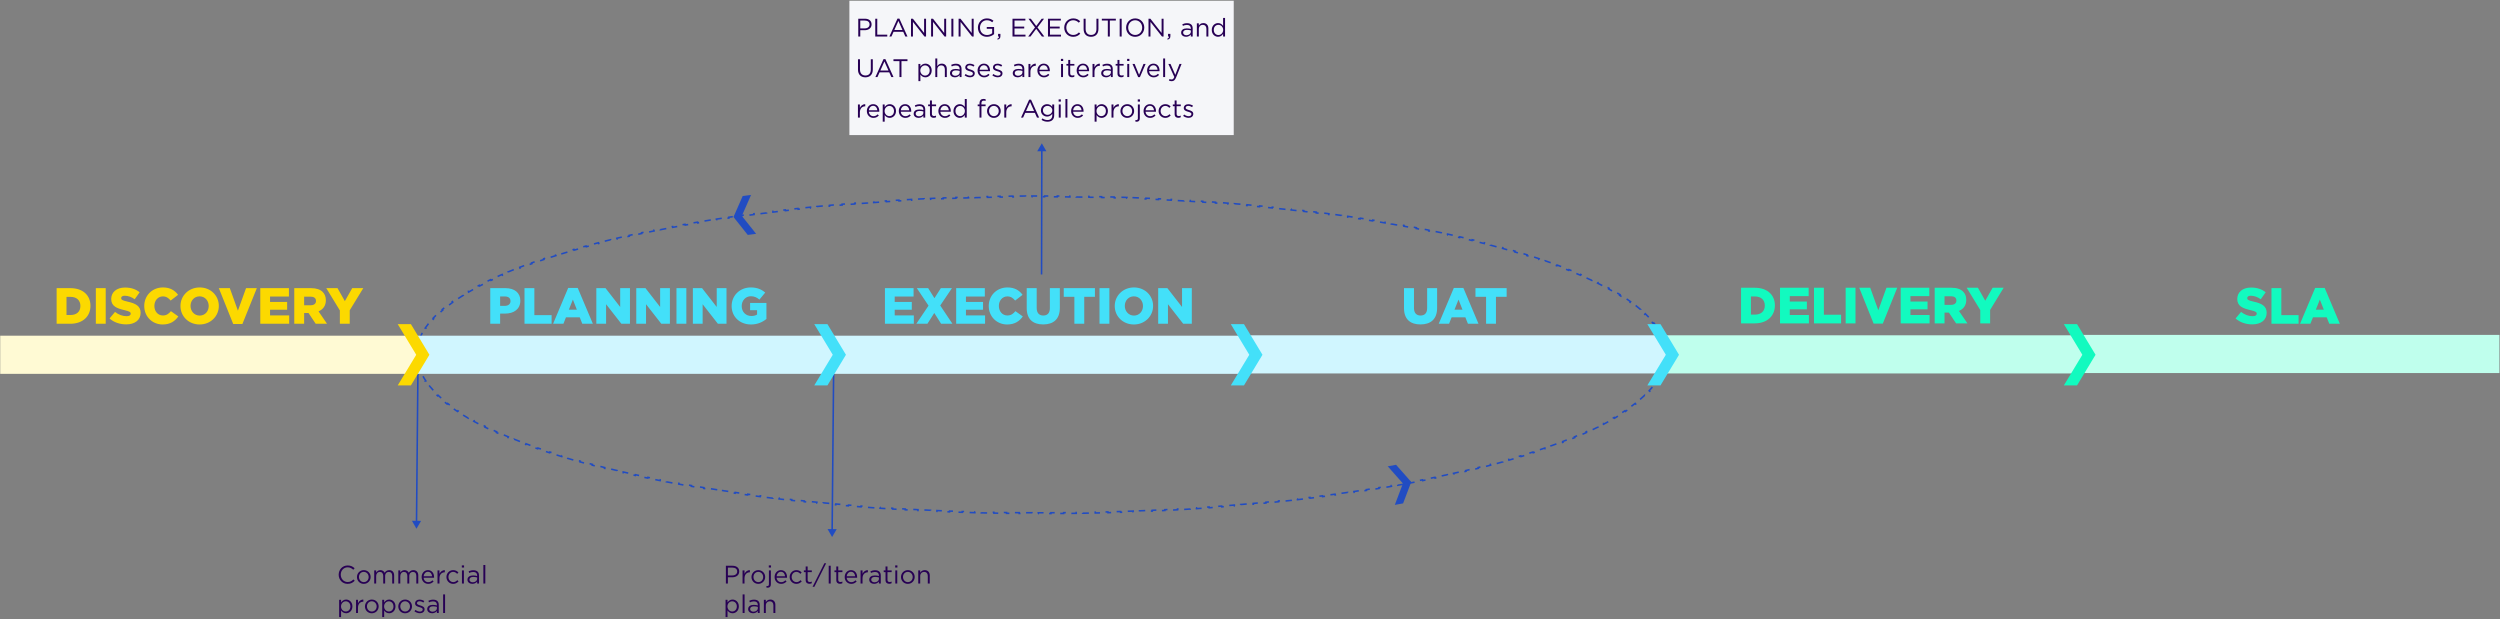 <svg width="3145" height="779" viewBox="0 0 3145 779" fill="none" xmlns="http://www.w3.org/2000/svg">
<rect x="0" y="0" width="3145" height="779" fill="#808080" stroke="none"/>
<path d="M71.246 407.299H88.334C104.398 407.299 113.806 397.699 113.806 384.771V384.643C113.806 371.715 104.526 362.499 88.59 362.499H71.246V407.299ZM88.718 373.443C96.206 373.443 101.134 377.667 101.134 384.835V384.963C101.134 392.195 96.206 396.291 88.718 396.291H83.662V373.443H88.718ZM120.566 407.299H132.982V362.499H120.566V407.299ZM158.784 408.067C169.664 408.067 176.896 402.627 176.896 393.475V393.347C176.896 384.963 170.496 381.635 160.256 379.395C153.984 377.987 152.448 377.091 152.448 375.043V374.915C152.448 373.251 153.92 372.035 156.928 372.035C160.896 372.035 165.376 373.507 169.472 376.451L175.68 367.683C170.816 363.779 164.864 361.731 157.248 361.731C146.496 361.731 139.904 367.747 139.904 376.067V376.195C139.904 385.347 147.264 388.035 156.8 390.211C162.944 391.683 164.416 392.643 164.416 394.563V394.691C164.416 396.611 162.624 397.763 159.232 397.763C154.048 397.763 149.184 395.907 144.704 392.387L137.792 400.643C143.36 405.571 150.848 408.067 158.784 408.067ZM204.566 408.195C214.422 408.195 220.118 403.907 224.342 398.083L214.998 391.427C212.31 394.691 209.558 396.867 204.886 396.867C198.614 396.867 194.198 391.619 194.198 384.899V384.771C194.198 378.243 198.614 372.867 204.886 372.867C209.174 372.867 212.118 374.979 214.678 378.115L224.022 370.883C220.054 365.443 214.166 361.603 205.014 361.603C191.446 361.603 181.462 371.843 181.462 384.899V385.027C181.462 398.403 191.766 408.195 204.566 408.195ZM251.088 408.195C264.912 408.195 275.28 397.763 275.28 384.899V384.771C275.28 371.907 265.04 361.603 251.216 361.603C237.392 361.603 227.024 372.035 227.024 384.899V385.027C227.024 397.891 237.264 408.195 251.088 408.195ZM251.216 396.995C244.368 396.995 239.696 391.363 239.696 384.899V384.771C239.696 378.307 244.24 372.803 251.088 372.803C257.936 372.803 262.544 378.371 262.544 384.899V385.027C262.544 391.491 258 396.995 251.216 396.995ZM293.401 407.619H304.921L323.097 362.499H309.529L299.289 390.851L289.113 362.499H275.289L293.401 407.619ZM327.434 407.299H363.786V396.739H339.722V389.635H361.226V379.843H339.722V372.995H363.466V362.499H327.434V407.299ZM370.184 407.299H382.6V393.731H388.104L397.128 407.299H411.4L400.712 391.683C406.28 389.315 409.928 384.771 409.928 377.859V377.731C409.928 373.315 408.584 369.923 405.96 367.299C402.952 364.291 398.216 362.499 391.368 362.499H370.184V407.299ZM382.6 384.003V373.187H390.792C394.888 373.187 397.512 374.979 397.512 378.563V378.691C397.512 381.955 395.016 384.003 390.856 384.003H382.6ZM427.551 407.299H439.967V390.339L456.991 362.499H443.103L433.823 378.819L424.607 362.499H410.463L427.551 390.531V407.299Z" fill="#FCD900"/>
<path d="M2190.25 406.799H2207.33C2223.4 406.799 2232.81 397.199 2232.81 384.271V384.143C2232.81 371.215 2223.53 361.999 2207.59 361.999H2190.25V406.799ZM2207.72 372.943C2215.21 372.943 2220.13 377.167 2220.13 384.335V384.463C2220.13 391.695 2215.21 395.791 2207.72 395.791H2202.66V372.943H2207.72ZM2239.25 406.799H2275.6V396.239H2251.53V389.135H2273.04V379.343H2251.53V372.495H2275.28V361.999H2239.25V406.799ZM2282 406.799H2316.11V395.919H2294.41V361.999H2282V406.799ZM2321.82 406.799H2334.23V361.999H2321.82V406.799ZM2357.03 407.119H2368.55L2386.72 361.999H2373.15L2362.91 390.351L2352.74 361.999H2338.91L2357.03 407.119ZM2391.06 406.799H2427.41V396.239H2403.35V389.135H2424.85V379.343H2403.35V372.495H2427.09V361.999H2391.06V406.799ZM2433.81 406.799H2446.22V393.231H2451.73L2460.75 406.799H2475.02L2464.34 391.183C2469.9 388.815 2473.55 384.271 2473.55 377.359V377.231C2473.55 372.815 2472.21 369.423 2469.58 366.799C2466.58 363.791 2461.84 361.999 2454.99 361.999H2433.81V406.799ZM2446.22 383.503V372.687H2454.42C2458.51 372.687 2461.14 374.479 2461.14 378.063V378.191C2461.14 381.455 2458.64 383.503 2454.48 383.503H2446.22ZM2491.18 406.799H2503.59V389.839L2520.62 361.999H2506.73L2497.45 378.319L2488.23 361.999H2474.09L2491.18 390.031V406.799Z" fill="#12FABF"/>
<path d="M2094.92 434.458C2095.52 437.065 2095.92 439.686 2096.13 442.32L2095.13 442.397C2095.23 443.695 2095.28 444.995 2095.28 446.299C2095.28 447.603 2095.23 448.904 2095.13 450.202L2096.13 450.278C2095.92 452.912 2095.52 455.533 2094.92 458.14L2093.95 457.916C2093.37 460.426 2092.6 462.926 2091.66 465.415L2092.59 465.77C2091.67 468.184 2090.58 470.585 2089.33 472.972L2088.45 472.507C2087.26 474.767 2085.92 477.018 2084.43 479.258L2085.26 479.811C2083.81 481.991 2082.23 484.159 2080.5 486.314L2079.72 485.689C2078.14 487.661 2076.45 489.623 2074.64 491.575L2075.37 492.255C2073.6 494.166 2071.73 496.067 2069.74 497.956L2069.05 497.232C2067.19 499.001 2065.24 500.762 2063.19 502.513L2063.84 503.273C2061.87 504.959 2059.81 506.636 2057.67 508.303L2057.06 507.514C2055.01 509.108 2052.89 510.694 2050.69 512.271L2051.27 513.084C2049.16 514.595 2046.98 516.098 2044.73 517.593L2044.18 516.76C2042.01 518.2 2039.78 519.632 2037.49 521.057L2038.02 521.906C2035.8 523.284 2033.52 524.655 2031.18 526.017L2030.68 525.153C2028.44 526.46 2026.15 527.759 2023.8 529.051L2024.28 529.927C2021.96 531.203 2019.6 532.471 2017.18 533.732L2016.71 532.845C2014.43 534.035 2012.1 535.219 2009.73 536.397L2010.17 537.293C2007.79 538.473 2005.36 539.646 2002.89 540.813L2002.47 539.908C2000.13 541.013 1997.75 542.112 1995.33 543.204L1995.74 544.116C1993.35 545.195 1990.92 546.269 1988.45 547.336L1988.06 546.418C1985.62 547.471 1983.15 548.518 1980.64 549.558L1981.03 550.481C1978.64 551.474 1976.21 552.46 1973.75 553.441L1973.38 552.512C1970.93 553.491 1968.44 554.465 1965.93 555.432L1966.28 556.366C1963.82 557.311 1961.33 558.251 1958.81 559.185L1958.46 558.248C1956.02 559.151 1953.55 560.049 1951.06 560.942L1951.39 561.883C1948.89 562.777 1946.36 563.666 1943.81 564.549L1943.48 563.604C1941 564.462 1938.48 565.315 1935.95 566.163L1936.26 567.112C1933.79 567.939 1931.28 568.762 1928.76 569.579L1928.45 568.628C1925.93 569.444 1923.38 570.255 1920.81 571.061L1921.11 572.016C1918.59 572.806 1916.04 573.591 1913.47 574.371L1913.18 573.415C1910.69 574.173 1908.17 574.926 1905.63 575.675L1905.92 576.634C1903.37 577.383 1900.81 578.128 1898.23 578.867L1897.95 577.906C1895.39 578.638 1892.82 579.365 1890.22 580.087L1890.48 581.051C1887.97 581.749 1885.45 582.442 1882.9 583.13L1882.64 582.165C1880.09 582.852 1877.53 583.536 1874.94 584.214L1875.2 585.181C1872.61 585.861 1870.01 586.535 1867.38 587.205L1867.14 586.236C1864.6 586.883 1862.05 587.525 1859.49 588.163L1859.73 589.133C1857.18 589.767 1854.61 590.396 1852.03 591.021L1851.79 590.049C1849.21 590.673 1846.61 591.293 1844 591.909L1844.23 592.882C1841.64 593.491 1839.04 594.095 1836.42 594.695L1836.2 593.721C1833.65 594.304 1831.09 594.883 1828.51 595.458L1828.73 596.434C1826.15 597.01 1823.56 597.581 1820.95 598.148L1820.74 597.171C1818.13 597.737 1815.51 598.3 1812.88 598.858L1813.08 599.836C1810.51 600.382 1807.91 600.924 1805.31 601.461L1805.11 600.482C1802.54 601.012 1799.96 601.538 1797.36 602.06L1797.56 603.04C1794.96 603.562 1792.35 604.081 1789.72 604.595L1789.53 603.613C1786.91 604.127 1784.27 604.637 1781.63 605.142L1781.81 606.124C1779.24 606.616 1776.65 607.104 1774.05 607.588L1773.86 606.605C1771.28 607.086 1768.68 607.563 1766.07 608.036L1766.25 609.02C1763.64 609.493 1761.02 609.963 1758.38 610.428L1758.21 609.443C1755.58 609.909 1752.93 610.37 1750.28 610.827L1750.45 611.812C1747.86 612.257 1745.27 612.698 1742.66 613.135L1742.5 612.149C1739.9 612.584 1737.29 613.016 1734.68 613.444L1734.84 614.43C1732.22 614.858 1729.59 615.283 1726.95 615.703L1726.79 614.715C1724.15 615.135 1721.51 615.552 1718.85 615.964L1719 616.952C1716.4 617.355 1713.8 617.754 1711.18 618.149L1711.03 617.16C1708.43 617.553 1705.82 617.942 1703.19 618.328L1703.34 619.317C1700.72 619.703 1698.08 620.085 1695.44 620.463L1695.3 619.473C1692.66 619.852 1690.01 620.226 1687.35 620.596L1687.48 621.587C1684.87 621.951 1682.25 622.311 1679.62 622.668L1679.48 621.677C1676.88 622.031 1674.26 622.38 1671.64 622.727L1671.77 623.718C1669.14 624.064 1666.51 624.407 1663.86 624.746L1663.74 623.754C1661.09 624.093 1658.44 624.428 1655.79 624.759L1655.91 625.751C1653.27 626.08 1650.63 626.405 1647.98 626.726L1647.86 625.733C1645.25 626.049 1642.63 626.362 1640.01 626.671L1640.13 627.664C1637.5 627.973 1634.87 628.278 1632.23 628.58L1632.11 627.586C1629.47 627.888 1626.82 628.186 1624.17 628.481L1624.28 629.475C1621.62 629.769 1618.96 630.06 1616.29 630.348L1616.18 629.353C1613.57 629.634 1610.95 629.911 1608.33 630.185L1608.43 631.18C1605.8 631.454 1603.17 631.724 1600.53 631.991L1600.43 630.996C1597.8 631.262 1595.15 631.525 1592.5 631.785L1592.6 632.78C1589.94 633.04 1587.28 633.296 1584.62 633.548L1584.52 632.553C1581.88 632.803 1579.24 633.049 1576.59 633.292L1576.68 634.288C1574.06 634.528 1571.43 634.765 1568.79 634.998L1568.7 634.002C1566.07 634.235 1563.43 634.465 1560.78 634.691L1560.86 635.687C1558.22 635.914 1555.56 636.137 1552.9 636.356L1552.82 635.359C1550.16 635.578 1547.49 635.794 1544.82 636.006L1544.9 637.003C1542.27 637.212 1539.64 637.417 1537 637.619L1536.92 636.622C1534.29 636.823 1531.66 637.021 1529.01 637.215L1529.09 638.213C1526.44 638.407 1523.79 638.598 1521.14 638.786L1521.07 637.788C1518.41 637.975 1515.75 638.16 1513.09 638.34L1513.16 639.338C1510.5 639.518 1507.84 639.694 1505.17 639.868L1505.1 638.87C1502.47 639.04 1499.84 639.207 1497.2 639.371L1497.27 640.369C1494.63 640.533 1491.98 640.693 1489.33 640.85L1489.28 639.852C1486.63 640.009 1483.97 640.162 1481.31 640.312L1481.37 641.311C1478.71 641.461 1476.05 641.608 1473.38 641.751L1473.32 640.752C1470.67 640.895 1468.02 641.033 1465.36 641.169L1465.41 642.168C1462.77 642.302 1460.14 642.433 1457.49 642.56L1457.44 641.561C1454.8 641.689 1452.15 641.812 1449.5 641.933L1449.55 642.932C1446.89 643.053 1444.24 643.17 1441.57 643.284L1441.53 642.285C1438.87 642.399 1436.2 642.509 1433.53 642.616L1433.57 643.615C1430.93 643.722 1428.27 643.824 1425.61 643.924L1425.58 642.925C1422.94 643.023 1420.3 643.119 1417.65 643.211L1417.69 644.21C1415.04 644.302 1412.39 644.391 1409.73 644.476L1409.7 643.477C1407.05 643.562 1404.39 643.644 1401.73 643.722L1401.76 644.722C1399.09 644.801 1396.43 644.876 1393.76 644.948L1393.73 643.948C1391.08 644.019 1388.43 644.087 1385.77 644.151L1385.8 645.151C1383.16 645.215 1380.51 645.276 1377.86 645.334L1377.84 644.334C1375.19 644.391 1372.54 644.445 1369.89 644.496L1369.91 645.496C1367.25 645.547 1364.59 645.594 1361.93 645.638L1361.91 644.638C1359.25 644.682 1356.58 644.723 1353.91 644.76L1353.93 645.76C1351.27 645.797 1348.62 645.831 1345.96 645.861L1345.95 644.861C1343.31 644.891 1340.66 644.918 1338.02 644.942L1338.02 645.942C1335.38 645.965 1332.72 645.985 1330.07 646.002L1330.06 645.002C1327.4 645.019 1324.75 645.033 1322.08 645.043L1322.09 646.043C1319.43 646.053 1316.76 646.06 1314.09 646.063L1314.09 645.063C1312.76 645.065 1311.42 645.066 1310.08 645.066C1309.44 645.066 1308.79 645.065 1308.14 645.065C1307.46 645.065 1306.77 645.064 1306.08 645.063L1306.08 646.063C1303.41 646.06 1300.74 646.053 1298.08 646.043L1298.09 645.043C1295.42 645.033 1292.77 645.019 1290.11 645.002L1290.1 646.002C1287.45 645.985 1284.79 645.965 1282.15 645.942L1282.15 644.942C1279.51 644.918 1276.86 644.891 1274.22 644.861L1274.21 645.861C1271.55 645.831 1268.9 645.797 1266.24 645.76L1266.26 644.76C1263.59 644.723 1260.92 644.682 1258.26 644.638L1258.24 645.638C1255.58 645.594 1252.92 645.547 1250.26 645.496L1250.28 644.496C1247.63 644.445 1244.98 644.391 1242.33 644.334L1242.31 645.334C1239.66 645.276 1237.01 645.215 1234.37 645.151L1234.4 644.151C1231.74 644.087 1229.09 644.019 1226.44 643.948L1226.41 644.948C1223.74 644.876 1221.08 644.801 1218.41 644.722L1218.44 643.722C1215.78 643.644 1213.12 643.562 1210.47 643.477L1210.44 644.476C1207.78 644.391 1205.13 644.302 1202.48 644.21L1202.52 643.211C1199.87 643.119 1197.23 643.023 1194.59 642.925L1194.55 643.924C1191.9 643.824 1189.24 643.722 1186.59 643.615L1186.63 642.616C1183.96 642.509 1181.3 642.399 1178.64 642.285L1178.59 643.284C1175.93 643.17 1173.28 643.053 1170.62 642.932L1170.67 641.933C1168.02 641.812 1165.37 641.689 1162.73 641.561L1162.68 642.56C1160.03 642.433 1157.4 642.302 1154.76 642.168L1154.81 641.169C1152.15 641.033 1149.5 640.895 1146.85 640.752L1146.79 641.751C1144.12 641.608 1141.46 641.461 1138.8 641.311L1138.85 640.312C1136.2 640.162 1133.54 640.009 1130.89 639.852L1130.84 640.85C1128.19 640.693 1125.54 640.533 1122.9 640.369L1122.96 639.371C1120.33 639.207 1117.69 639.04 1115.07 638.87L1115 639.868C1112.33 639.694 1109.67 639.518 1107.01 639.338L1107.08 638.34C1104.42 638.16 1101.76 637.975 1099.1 637.788L1099.03 638.785C1096.38 638.598 1093.73 638.407 1091.08 638.213L1091.16 637.215C1088.51 637.021 1085.88 636.823 1083.25 636.622L1083.17 637.619C1080.53 637.417 1077.9 637.212 1075.27 637.003L1075.35 636.006C1072.68 635.794 1070.01 635.578 1067.35 635.359L1067.27 636.356C1064.61 636.137 1061.95 635.914 1059.31 635.687L1059.39 634.691C1056.74 634.465 1054.1 634.235 1051.47 634.002L1051.38 634.998C1048.74 634.765 1046.11 634.528 1043.49 634.288L1043.58 633.292C1040.93 633.049 1038.29 632.803 1035.65 632.553L1035.55 633.548C1032.89 633.296 1030.23 633.04 1027.57 632.78L1027.67 631.785C1025.02 631.525 1022.37 631.262 1019.74 630.996L1019.64 631.991C1017 631.724 1014.36 631.454 1011.74 631.18L1011.84 630.185C1009.22 629.911 1006.6 629.634 1003.99 629.353L1003.88 630.348C1001.21 630.06 998.547 629.769 995.89 629.475L996 628.481C993.345 628.186 990.697 627.888 988.056 627.586L987.943 628.58C985.301 628.278 982.668 627.973 980.042 627.664L980.159 626.67C977.534 626.362 974.918 626.049 972.309 625.733L972.188 626.726C969.537 626.405 966.894 626.08 964.259 625.751L964.383 624.759C961.724 624.428 959.074 624.093 956.433 623.754L956.305 624.746C953.663 624.407 951.029 624.064 948.403 623.718L948.534 622.726C945.909 622.38 943.294 622.031 940.687 621.677L940.553 622.668C937.921 622.311 935.298 621.951 932.684 621.587L932.822 620.596C930.162 620.226 927.511 619.851 924.87 619.473L924.728 620.463C922.086 620.085 919.453 619.703 916.83 619.317L916.975 618.328C914.353 617.942 911.74 617.553 909.138 617.16L908.988 618.148C906.372 617.753 903.766 617.355 901.17 616.952L901.323 615.964C898.663 615.552 896.014 615.135 893.376 614.715L893.218 615.703C890.579 615.283 887.949 614.858 885.331 614.43L885.492 613.443C882.875 613.016 880.268 612.584 877.672 612.149L877.507 613.135C874.901 612.698 872.306 612.257 869.723 611.812L869.892 610.827C867.236 610.37 864.592 609.908 861.959 609.443L861.785 610.428C859.151 609.963 856.529 609.493 853.919 609.02L854.097 608.036C851.488 607.563 848.891 607.086 846.306 606.605L846.123 607.588C843.521 607.104 840.932 606.616 838.355 606.124L838.543 605.142C835.894 604.637 833.259 604.127 830.636 603.613L830.444 604.595C827.82 604.08 825.209 603.562 822.612 603.04L822.809 602.06C820.213 601.538 817.631 601.012 815.062 600.482L814.86 601.461C812.254 600.923 809.662 600.382 807.085 599.836L807.292 598.858C804.656 598.3 802.036 597.737 799.43 597.171L799.217 598.148C796.61 597.581 794.017 597.01 791.439 596.434L791.657 595.458C789.08 594.883 786.519 594.304 783.973 593.721L783.75 594.695C781.131 594.095 778.528 593.491 775.941 592.882L776.17 591.908C773.556 591.293 770.958 590.673 768.376 590.049L768.141 591.021C765.558 590.396 762.991 589.767 760.441 589.133L760.682 588.163C758.116 587.525 755.566 586.883 753.034 586.236L752.786 587.205C750.163 586.535 747.558 585.861 744.973 585.181L745.227 584.214C742.643 583.536 740.078 582.852 737.532 582.165L737.271 583.13C734.723 582.441 732.194 581.748 729.684 581.051L729.952 580.087C727.353 579.365 724.774 578.638 722.217 577.906L721.941 578.867C719.358 578.127 716.795 577.383 714.254 576.634L714.537 575.674C711.998 574.926 709.482 574.173 706.986 573.414L706.696 574.371C704.128 573.591 701.584 572.806 699.062 572.016L699.361 571.061C696.789 570.255 694.242 569.444 691.718 568.628L691.411 569.579C688.884 568.762 686.383 567.939 683.906 567.112L684.223 566.163C681.685 565.315 679.173 564.462 676.688 563.604L676.361 564.549C673.805 563.666 671.277 562.777 668.777 561.883L669.114 560.942C666.618 560.049 664.149 559.151 661.71 558.248L661.362 559.185C658.84 558.251 656.347 557.311 653.886 556.366L654.244 555.432C651.726 554.465 649.239 553.491 646.786 552.512L646.416 553.441C643.958 552.46 641.534 551.474 639.142 550.481L639.525 549.558C637.018 548.517 634.547 547.471 632.114 546.418L631.717 547.336C629.25 546.269 626.82 545.195 624.429 544.116L624.841 543.204C622.422 542.112 620.042 541.013 617.703 539.908L617.276 540.813C614.806 539.646 612.381 538.473 610 537.293L610.444 536.397C608.069 535.219 605.74 534.035 603.455 532.845L602.993 533.732C600.574 532.471 598.205 531.203 595.888 529.927L596.37 529.051C594.023 527.759 591.729 526.46 589.489 525.153L588.985 526.017C586.649 524.655 584.371 523.285 582.152 521.906L582.68 521.057C580.386 519.633 578.155 518.2 575.99 516.76L575.436 517.593C573.188 516.098 571.009 514.595 568.9 513.084L569.482 512.271C567.281 510.694 565.157 509.108 563.111 507.514L562.496 508.303C560.356 506.636 558.3 504.959 556.329 503.273L556.979 502.513C554.932 500.762 552.978 499.001 551.119 497.232L550.429 497.956C548.444 496.067 546.566 494.166 544.795 492.255L545.529 491.576C543.72 489.623 542.026 487.661 540.448 485.69L539.667 486.314C537.943 484.159 536.355 481.991 534.906 479.812L535.739 479.258C534.249 477.018 532.91 474.768 531.724 472.507L530.838 472.972C529.585 470.585 528.497 468.184 527.578 465.771L528.513 465.415C527.565 462.926 526.801 460.426 526.224 457.916L525.249 458.141C524.65 455.533 524.246 452.912 524.044 450.279L525.041 450.202C524.941 448.904 524.891 447.603 524.891 446.299C524.891 444.995 524.941 443.695 525.041 442.397L524.044 442.32C524.246 439.687 524.65 437.066 525.249 434.458L526.224 434.682C526.801 432.172 527.565 429.673 528.513 427.184L527.578 426.828C528.497 424.415 529.584 422.014 530.838 419.626L531.724 420.091C532.91 417.831 534.249 415.581 535.738 413.341L534.906 412.787C536.355 410.607 537.943 408.439 539.667 406.284L540.448 406.909C542.025 404.938 543.719 402.976 545.528 401.023L544.795 400.343C546.566 398.432 548.444 396.532 550.429 394.642L551.119 395.367C552.978 393.597 554.932 391.837 556.979 390.085L556.329 389.325C558.3 387.639 560.356 385.963 562.496 384.295L563.111 385.084C565.157 383.49 567.281 381.905 569.482 380.328L568.9 379.515C571.009 378.003 573.188 376.5 575.436 375.006L575.99 375.839C578.155 374.398 580.386 372.966 582.68 371.542L582.152 370.692C584.371 369.314 586.649 367.944 588.985 366.581L589.489 367.445C591.729 366.139 594.023 364.839 596.37 363.547L595.888 362.671C598.205 361.396 600.574 360.128 602.993 358.867L603.455 359.754C605.74 358.563 608.069 357.379 610.444 356.202L610 355.306C612.381 354.126 614.806 352.952 617.276 351.786L617.703 352.69C620.042 351.585 622.422 350.487 624.841 349.394L624.429 348.483C626.82 347.403 629.25 346.33 631.717 345.262L632.114 346.18C634.547 345.127 637.018 344.081 639.525 343.041L639.142 342.117C641.534 341.125 643.958 340.138 646.416 339.158L646.786 340.086C649.24 339.107 651.726 338.134 654.244 337.166L653.886 336.233C656.347 335.287 658.84 334.347 661.363 333.413L661.71 334.351C664.149 333.447 666.618 332.549 669.114 331.657L668.777 330.715C671.277 329.821 673.806 328.933 676.362 328.05L676.688 328.995C679.173 328.136 681.685 327.283 684.223 326.435L683.906 325.487C686.383 324.659 688.885 323.837 691.411 323.019L691.719 323.971C694.242 323.154 696.79 322.343 699.362 321.537L699.063 320.583C701.584 319.793 704.128 319.007 706.696 318.227L706.987 319.184C709.482 318.426 711.999 317.673 714.537 316.924L714.254 315.965C716.795 315.215 719.358 314.471 721.942 313.731L722.217 314.693C724.774 313.961 727.353 313.233 729.952 312.511L729.685 311.548C732.195 310.85 734.724 310.157 737.272 309.468L737.533 310.434C740.078 309.746 742.643 309.063 745.227 308.384L744.973 307.417C747.559 306.738 750.163 306.063 752.787 305.393L753.034 306.362C755.566 305.716 758.116 305.074 760.683 304.436L760.442 303.465C762.991 302.832 765.558 302.202 768.142 301.578L768.377 302.55C770.958 301.925 773.556 301.305 776.171 300.69L775.942 299.717C778.529 299.108 781.131 298.503 783.75 297.903L783.974 298.878C786.52 298.294 789.081 297.715 791.657 297.14L791.439 296.164C794.017 295.589 796.61 295.018 799.218 294.451L799.43 295.428C802.036 294.861 804.657 294.299 807.292 293.741L807.085 292.762C809.663 292.217 812.255 291.675 814.86 291.137L815.062 292.117C817.631 291.587 820.214 291.061 822.81 290.539L822.613 289.558C825.21 289.036 827.821 288.518 830.445 288.004L830.637 288.985C833.259 288.471 835.895 287.962 838.543 287.456L838.356 286.474C840.933 285.982 843.522 285.494 846.123 285.01L846.306 285.993C848.891 285.512 851.489 285.035 854.098 284.562L853.919 283.578C856.53 283.105 859.152 282.636 861.786 282.17L861.96 283.155C864.593 282.69 867.237 282.229 869.893 281.772L869.723 280.786C872.307 280.342 874.902 279.901 877.507 279.464L877.673 280.45C880.268 280.014 882.875 279.583 885.492 279.155L885.331 278.168C887.95 277.74 890.579 277.316 893.219 276.896L893.376 277.883C896.015 277.463 898.664 277.047 901.323 276.635L901.17 275.646C903.766 275.244 906.373 274.845 908.989 274.45L909.138 275.439C911.741 275.046 914.354 274.656 916.976 274.271L916.83 273.281C919.454 272.896 922.087 272.513 924.729 272.135L924.871 273.125C927.512 272.747 930.163 272.373 932.823 272.002L932.685 271.012C935.298 270.648 937.921 270.287 940.553 269.93L940.688 270.921C943.294 270.568 945.91 270.218 948.534 269.872L948.404 268.881C951.029 268.534 953.663 268.192 956.306 267.853L956.433 268.845C959.075 268.506 961.725 268.171 964.383 267.839L964.26 266.847C966.895 266.519 969.538 266.194 972.189 265.873L972.309 266.865C974.918 266.549 977.535 266.237 980.16 265.928L980.043 264.935C982.668 264.626 985.302 264.32 987.943 264.019L988.057 265.012C990.697 264.71 993.345 264.412 996.001 264.118L995.891 263.124C998.547 262.829 1001.21 262.538 1003.88 262.251L1003.99 263.245C1006.6 262.964 1009.22 262.687 1011.84 262.413L1011.74 261.419C1014.37 261.145 1017 260.875 1019.64 260.608L1019.74 261.603C1022.37 261.336 1025.02 261.073 1027.67 260.814L1027.57 259.818C1030.23 259.559 1032.89 259.303 1035.55 259.05L1035.65 260.046C1038.29 259.796 1040.93 259.549 1043.58 259.307L1043.49 258.311C1046.11 258.071 1048.74 257.834 1051.38 257.601L1051.47 258.597C1054.1 258.363 1056.74 258.134 1059.39 257.908L1059.31 256.911C1061.95 256.685 1064.61 256.462 1067.27 256.243L1067.35 257.239C1070.01 257.02 1072.68 256.804 1075.35 256.592L1075.27 255.595C1077.9 255.387 1080.53 255.181 1083.17 254.98L1083.25 255.977C1085.88 255.775 1088.51 255.578 1091.16 255.383L1091.08 254.386C1093.73 254.192 1096.38 254.001 1099.03 253.813L1099.1 254.811C1101.76 254.623 1104.42 254.439 1107.08 254.258L1107.01 253.261C1109.67 253.081 1112.33 252.904 1115 252.731L1115.07 253.729C1117.69 253.558 1120.33 253.391 1122.97 253.228L1122.9 252.23C1125.54 252.066 1128.19 251.905 1130.84 251.748L1130.89 252.747C1133.54 252.59 1136.2 252.436 1138.85 252.286L1138.8 251.288C1141.46 251.138 1144.12 250.991 1146.79 250.848L1146.85 251.846C1149.5 251.704 1152.15 251.565 1154.81 251.43L1154.76 250.431C1157.4 250.297 1160.03 250.166 1162.68 250.039L1162.73 251.037C1165.37 250.91 1168.02 250.786 1170.67 250.665L1170.62 249.666C1173.28 249.546 1175.93 249.428 1178.59 249.315L1178.64 250.314C1181.3 250.2 1183.96 250.089 1186.63 249.982L1186.59 248.983C1189.24 248.877 1191.9 248.774 1194.55 248.675L1194.59 249.674C1197.23 249.575 1199.87 249.48 1202.52 249.388L1202.48 248.388C1205.13 248.296 1207.78 248.208 1210.44 248.122L1210.47 249.122C1213.12 249.037 1215.78 248.955 1218.44 248.876L1218.41 247.877C1221.08 247.798 1223.74 247.723 1226.41 247.651L1226.44 248.651C1229.09 248.579 1231.74 248.512 1234.4 248.447L1234.37 247.447C1237.01 247.383 1239.66 247.322 1242.31 247.265L1242.33 248.265C1244.98 248.207 1247.63 248.153 1250.28 248.102L1250.26 247.103C1252.92 247.052 1255.58 247.004 1258.24 246.96L1258.26 247.96C1260.92 247.916 1263.59 247.875 1266.26 247.838L1266.24 246.838C1268.89 246.801 1271.55 246.768 1274.21 246.737L1274.22 247.737C1276.86 247.707 1279.51 247.68 1282.15 247.657L1282.14 246.657C1284.79 246.633 1287.45 246.613 1290.1 246.596L1290.11 247.596C1292.77 247.579 1295.42 247.566 1298.09 247.556L1298.08 246.556C1300.74 246.546 1303.41 246.539 1306.08 246.535L1306.08 247.535C1307.41 247.534 1308.75 247.533 1310.08 247.533C1311.42 247.533 1312.76 247.534 1314.09 247.535L1314.09 246.535C1316.76 246.539 1319.43 246.546 1322.09 246.556L1322.08 247.556C1324.75 247.566 1327.4 247.579 1330.06 247.596L1330.07 246.596C1332.72 246.613 1335.37 246.633 1338.02 246.657L1338.02 247.657C1340.66 247.68 1343.31 247.707 1345.95 247.737L1345.96 246.737C1348.62 246.768 1351.27 246.801 1353.92 246.838L1353.91 247.838C1356.58 247.875 1359.25 247.916 1361.91 247.96L1361.93 246.96C1364.59 247.004 1367.25 247.052 1369.9 247.103L1369.89 248.102C1372.54 248.153 1375.19 248.207 1377.84 248.265L1377.86 247.265C1380.51 247.322 1383.16 247.383 1385.8 247.447L1385.77 248.447C1388.43 248.512 1391.08 248.579 1393.73 248.651L1393.76 247.651C1396.43 247.723 1399.09 247.798 1401.76 247.877L1401.73 248.876C1404.39 248.955 1407.05 249.037 1409.7 249.122L1409.73 248.122C1412.39 248.208 1415.04 248.296 1417.69 248.388L1417.65 249.388C1420.3 249.48 1422.94 249.575 1425.58 249.674L1425.61 248.675C1428.27 248.774 1430.93 248.877 1433.57 248.983L1433.53 249.982C1436.2 250.089 1438.87 250.2 1441.53 250.314L1441.57 249.315C1444.24 249.428 1446.89 249.546 1449.55 249.666L1449.5 250.665C1452.15 250.786 1454.8 250.91 1457.44 251.037L1457.49 250.039C1460.14 250.166 1462.77 250.297 1465.41 250.431L1465.36 251.43C1468.02 251.565 1470.67 251.704 1473.32 251.846L1473.38 250.848C1476.05 250.991 1478.71 251.138 1481.37 251.288L1481.31 252.286C1483.97 252.436 1486.63 252.59 1489.28 252.747L1489.33 251.748C1491.98 251.905 1494.63 252.066 1497.27 252.23L1497.2 253.228C1499.84 253.391 1502.47 253.558 1505.1 253.729L1505.17 252.731C1507.84 252.904 1510.5 253.081 1513.16 253.261L1513.09 254.258C1515.75 254.439 1518.41 254.623 1521.07 254.811L1521.14 253.813C1523.79 254.001 1526.44 254.192 1529.09 254.386L1529.01 255.383C1531.66 255.578 1534.29 255.775 1536.92 255.977L1537 254.98C1539.64 255.181 1542.27 255.387 1544.9 255.595L1544.82 256.592C1547.49 256.804 1550.16 257.02 1552.82 257.239L1552.9 256.243C1555.56 256.462 1558.22 256.685 1560.86 256.911L1560.78 257.908C1563.43 258.134 1566.07 258.363 1568.7 258.597L1568.79 257.601C1571.43 257.834 1574.06 258.071 1576.68 258.311L1576.59 259.307C1579.24 259.549 1581.88 259.796 1584.52 260.046L1584.62 259.05C1587.28 259.303 1589.94 259.559 1592.6 259.818L1592.5 260.814C1595.15 261.073 1597.8 261.336 1600.43 261.603L1600.53 260.608C1603.17 260.875 1605.8 261.145 1608.43 261.419L1608.33 262.413C1610.95 262.687 1613.57 262.964 1616.18 263.245L1616.29 262.251C1618.96 262.538 1621.62 262.829 1624.28 263.124L1624.17 264.118C1626.82 264.412 1629.47 264.71 1632.11 265.012L1632.23 264.019C1634.87 264.32 1637.5 264.626 1640.13 264.935L1640.01 265.928C1642.64 266.237 1645.25 266.549 1647.86 266.865L1647.98 265.873C1650.63 266.194 1653.28 266.519 1655.91 266.847L1655.79 267.839C1658.45 268.171 1661.1 268.506 1663.74 268.845L1663.86 267.853C1666.51 268.192 1669.14 268.534 1671.77 268.881L1671.64 269.872C1674.26 270.218 1676.88 270.568 1679.48 270.921L1679.62 269.93C1682.25 270.287 1684.87 270.648 1687.49 271.012L1687.35 272.002C1690.01 272.373 1692.66 272.747 1695.3 273.125L1695.44 272.135C1698.08 272.514 1700.72 272.896 1703.34 273.281L1703.19 274.271C1705.82 274.656 1708.43 275.046 1711.03 275.439L1711.18 274.45C1713.8 274.845 1716.4 275.244 1719 275.646L1718.85 276.635C1721.51 277.047 1724.16 277.463 1726.79 277.883L1726.95 276.896C1729.59 277.316 1732.22 277.74 1734.84 278.168L1734.68 279.155C1737.29 279.583 1739.9 280.014 1742.5 280.45L1742.66 279.464C1745.27 279.901 1747.86 280.342 1750.45 280.786L1750.28 281.772C1752.93 282.229 1755.58 282.69 1758.21 283.155L1758.38 282.17C1761.02 282.636 1763.64 283.105 1766.25 283.579L1766.07 284.563C1768.68 285.036 1771.28 285.513 1773.86 285.994L1774.05 285.01C1776.65 285.494 1779.24 285.982 1781.81 286.474L1781.63 287.456C1784.28 287.962 1786.91 288.472 1789.53 288.985L1789.73 288.004C1792.35 288.518 1794.96 289.036 1797.56 289.559L1797.36 290.539C1799.96 291.061 1802.54 291.587 1805.11 292.117L1805.31 291.138C1807.92 291.675 1810.51 292.217 1813.08 292.763L1812.88 293.741C1815.51 294.299 1818.13 294.861 1820.74 295.428L1820.95 294.451C1823.56 295.018 1826.15 295.589 1828.73 296.164L1828.51 297.14C1831.09 297.715 1833.65 298.295 1836.2 298.878L1836.42 297.903C1839.04 298.503 1841.64 299.108 1844.23 299.717L1844 300.69C1846.61 301.306 1849.21 301.925 1851.79 302.55L1852.03 301.578C1854.61 302.203 1857.18 302.832 1859.73 303.465L1859.49 304.436C1862.05 305.074 1864.6 305.716 1867.14 306.362L1867.38 305.394C1870.01 306.063 1872.61 306.738 1875.2 307.417L1874.94 308.384C1877.53 309.063 1880.09 309.746 1882.64 310.434L1882.9 309.469C1885.45 310.157 1887.98 310.85 1890.48 311.548L1890.22 312.511C1892.82 313.234 1895.4 313.961 1897.95 314.693L1898.23 313.732C1900.81 314.471 1903.37 315.216 1905.92 315.965L1905.63 316.924C1908.17 317.673 1910.69 318.426 1913.18 319.184L1913.47 318.227C1916.04 319.007 1918.59 319.793 1921.11 320.583L1920.81 321.537C1923.38 322.343 1925.93 323.154 1928.45 323.971L1928.76 323.019C1931.29 323.837 1933.79 324.659 1936.26 325.487L1935.95 326.435C1938.48 327.283 1941 328.136 1943.48 328.995L1943.81 328.05C1946.36 328.933 1948.89 329.821 1951.39 330.715L1951.06 331.657C1953.55 332.549 1956.02 333.447 1958.46 334.351L1958.81 333.413C1961.33 334.347 1963.82 335.287 1966.28 336.233L1965.93 337.166C1968.44 338.134 1970.93 339.107 1973.38 340.086L1973.75 339.158C1976.21 340.138 1978.64 341.125 1981.03 342.117L1980.64 343.041C1983.15 344.081 1985.62 345.128 1988.06 346.18L1988.45 345.262C1990.92 346.33 1993.35 347.403 1995.74 348.483L1995.33 349.394C1997.75 350.487 2000.13 351.585 2002.47 352.69L2002.89 351.786C2005.36 352.952 2007.79 354.126 2010.17 355.306L2009.73 356.202C2012.1 357.379 2014.43 358.563 2016.71 359.754L2017.18 358.867C2019.6 360.128 2021.96 361.396 2024.28 362.671L2023.8 363.547C2026.15 364.839 2028.44 366.139 2030.68 367.445L2031.18 366.581C2033.52 367.944 2035.8 369.314 2038.02 370.692L2037.49 371.542C2039.78 372.966 2042.01 374.398 2044.18 375.838L2044.73 375.006C2046.98 376.5 2049.16 378.003 2051.27 379.515L2050.69 380.328C2052.89 381.905 2055.01 383.49 2057.06 385.084L2057.67 384.295C2059.81 385.962 2061.87 387.639 2063.84 389.325L2063.19 390.085C2065.24 391.837 2067.19 393.597 2069.05 395.367L2069.74 394.642C2071.73 396.532 2073.6 398.432 2075.37 400.343L2074.64 401.023C2076.45 402.975 2078.14 404.938 2079.72 406.909L2080.5 406.284C2082.23 408.439 2083.81 410.607 2085.26 412.787L2084.43 413.34C2085.92 415.581 2087.26 417.831 2088.45 420.091L2089.33 419.626C2090.58 422.014 2091.67 424.415 2092.59 426.828L2091.66 427.184C2092.6 429.672 2093.37 432.172 2093.95 434.682L2094.92 434.458Z" stroke="#214CC2" stroke-width="2" stroke-dasharray="8 8"/>
<path d="M2833.35 408.067C2844.23 408.067 2851.46 402.627 2851.46 393.475V393.347C2851.46 384.963 2845.06 381.635 2834.82 379.395C2828.55 377.987 2827.01 377.091 2827.01 375.043V374.915C2827.01 373.251 2828.48 372.035 2831.49 372.035C2835.46 372.035 2839.94 373.507 2844.03 376.451L2850.24 367.683C2845.38 363.779 2839.43 361.731 2831.81 361.731C2821.06 361.731 2814.47 367.747 2814.47 376.067V376.195C2814.47 385.347 2821.83 388.035 2831.36 390.211C2837.51 391.683 2838.98 392.643 2838.98 394.563V394.691C2838.98 396.611 2837.19 397.763 2833.79 397.763C2828.61 397.763 2823.75 395.907 2819.27 392.387L2812.35 400.643C2817.92 405.571 2825.41 408.067 2833.35 408.067ZM2857.5 407.299H2891.61V396.419H2869.91V362.499H2857.5V407.299ZM2893.48 407.299H2906.47L2909.67 399.235H2927.01L2930.21 407.299H2943.52L2924.45 362.179H2912.48L2893.48 407.299ZM2913.32 389.571L2918.37 376.899L2923.36 389.571H2913.32Z" fill="#12FABF"/>
<path d="M616.746 407.299H629.162V394.499H635.37C646.442 394.499 654.57 388.931 654.57 378.307V378.179C654.57 368.323 647.274 362.499 636.01 362.499H616.746V407.299ZM629.162 384.771V372.931H635.05C639.466 372.931 642.218 374.915 642.218 378.755V378.883C642.218 382.403 639.466 384.771 635.114 384.771H629.162ZM659.809 407.299H693.921V396.419H672.225V362.499H659.809V407.299ZM695.789 407.299H708.781L711.981 399.235H729.325L732.525 407.299H745.837L726.765 362.179H714.797L695.789 407.299ZM715.629 389.571L720.685 376.899L725.677 389.571H715.629ZM750.184 407.299H762.472V382.723L781.672 407.299H792.488V362.499H780.2V386.179L761.768 362.499H750.184V407.299ZM800.434 407.299H812.722V382.723L831.922 407.299H842.738V362.499H830.45V386.179L812.018 362.499H800.434V407.299ZM851.004 407.299H863.42V362.499H851.004V407.299ZM871.621 407.299H883.909V382.723L903.109 407.299H913.925V362.499H901.637V386.179L883.205 362.499H871.621V407.299ZM944.719 408.195C952.911 408.195 959.439 405.187 964.175 401.219V381.123H943.631V390.211H952.399V395.651C950.607 396.867 948.303 397.507 945.231 397.507C938.127 397.507 933.071 392.323 933.071 385.027V384.899C933.071 378.051 938.063 372.675 944.527 372.675C949.007 372.675 952.143 374.211 955.343 376.899L962.639 368.067C957.903 363.971 952.335 361.603 944.463 361.603C930.639 361.603 920.399 371.843 920.399 384.899V385.027C920.399 398.595 930.767 408.195 944.719 408.195Z" fill="#43E0F9"/>
<path d="M1113.25 407.299H1149.6V396.739H1125.53V389.635H1147.04V379.843H1125.53V372.995H1149.28V362.499H1113.25V407.299ZM1183.58 362.499L1175.52 375.107L1167.64 362.499H1153.37L1168.09 384.515L1152.73 407.299H1166.68L1175.32 393.731L1183.9 407.299H1198.17L1182.81 384.323L1197.53 362.499H1183.58ZM1202.87 407.299H1239.22V396.739H1215.16V389.635H1236.66V379.843H1215.16V372.995H1238.9V362.499H1202.87V407.299ZM1266.94 408.195C1276.8 408.195 1282.49 403.907 1286.72 398.083L1277.37 391.427C1274.68 394.691 1271.93 396.867 1267.26 396.867C1260.99 396.867 1256.57 391.619 1256.57 384.899V384.771C1256.57 378.243 1260.99 372.867 1267.26 372.867C1271.55 372.867 1274.49 374.979 1277.05 378.115L1286.4 370.883C1282.43 365.443 1276.54 361.603 1267.39 361.603C1253.82 361.603 1243.84 371.843 1243.84 384.899V385.027C1243.84 398.403 1254.14 408.195 1266.94 408.195ZM1312.28 408.131C1325.02 408.131 1333.27 401.731 1333.27 387.331V362.499H1320.73V387.715C1320.73 393.987 1317.47 396.931 1312.41 396.931C1307.42 396.931 1304.15 393.859 1304.15 387.395V362.499H1291.61V387.651C1291.61 401.667 1299.61 408.131 1312.28 408.131ZM1351.57 407.299H1363.98V373.379H1377.42V362.499H1338.19V373.379H1351.57V407.299ZM1383.19 407.299H1395.61V362.499H1383.19V407.299ZM1426.4 408.195C1440.22 408.195 1450.59 397.763 1450.59 384.899V384.771C1450.59 371.907 1440.35 361.603 1426.53 361.603C1412.7 361.603 1402.34 372.035 1402.34 384.899V385.027C1402.34 397.891 1412.58 408.195 1426.4 408.195ZM1426.53 396.995C1419.68 396.995 1415.01 391.363 1415.01 384.899V384.771C1415.01 378.307 1419.55 372.803 1426.4 372.803C1433.25 372.803 1437.86 378.371 1437.86 384.899V385.027C1437.86 391.491 1433.31 396.995 1426.53 396.995ZM1457 407.299H1469.28V382.723L1488.48 407.299H1499.3V362.499H1487.01V386.179L1468.58 362.499H1457V407.299Z" fill="#43E0F9"/>
<path d="M1310.62 180.284L1316.37 190.296L1304.82 190.272L1310.62 180.284ZM1309.28 345.297C1309.41 278.887 1309.55 212.796 1309.6 189.279L1311.6 189.283C1311.55 212.8 1311.41 278.891 1311.28 345.301L1309.28 345.297Z" fill="#214CC2"/>
<path d="M523.891 665.178L518.212 655.124L529.759 655.233L523.891 665.178ZM526.824 458.869C526.031 544.124 525.233 628.96 524.976 656.185L522.976 656.166C523.233 628.941 524.031 544.105 524.824 458.85L526.824 458.869Z" fill="#214CC2"/>
<path d="M1046.76 675.601L1041.08 665.547L1052.62 665.656L1046.76 675.601ZM1049.79 458.869C1048.95 548.919 1048.11 638.524 1047.84 666.615L1045.84 666.596C1046.11 638.506 1046.95 548.901 1047.79 458.85L1049.79 458.869Z" fill="#214CC2"/>
<path d="M1786.91 408.131C1799.64 408.131 1807.9 401.731 1807.9 387.331V362.499H1795.35V387.715C1795.35 393.987 1792.09 396.931 1787.03 396.931C1782.04 396.931 1778.78 393.859 1778.78 387.395V362.499H1766.23V387.651C1766.23 401.667 1774.23 408.131 1786.91 408.131ZM1809.91 407.299H1822.91L1826.11 399.235H1843.45L1846.65 407.299H1859.96L1840.89 362.179H1828.92L1809.91 407.299ZM1829.75 389.571L1834.81 376.899L1839.8 389.571H1829.75ZM1869.5 407.299H1881.92V373.379H1895.36V362.499H1856.13V373.379H1869.5V407.299Z" fill="#43E0F9"/>
<rect x="0.278" y="422.299" width="524" height="48" fill="#FFFAD4"/>
<rect x="2096.28" y="421.799" width="524" height="48" fill="#BFFFED"/>
<rect x="2620.28" y="421.299" width="524" height="48" fill="#BFFFED"/>
<rect x="524.278" y="422.299" width="524" height="48" fill="#D0F6FF"/>
<rect x="1048.28" y="422.299" width="524" height="48" fill="#D0F6FF"/>
<rect x="1572.28" y="421.799" width="524" height="48" fill="#D0F6FF"/>
<path d="M516.945 407.796L500.36 407.796L523.611 446.299L500.36 484.803L516.945 484.803L540.196 446.299L516.945 407.796Z" fill="#FCD900"/>
<path d="M1040.94 407.796L1024.36 407.796L1047.61 446.299L1024.36 484.803L1040.94 484.803L1064.2 446.299L1040.94 407.796Z" fill="#43E0F9"/>
<path d="M1564.94 407.796L1548.36 407.796L1571.61 446.299L1548.36 484.803L1564.94 484.803L1588.2 446.299L1564.94 407.796Z" fill="#43E0F9"/>
<path d="M1756.24 584.711L1745.78 586.622L1764.88 608.217L1754.66 635.172L1765.11 633.261L1775.34 606.306L1756.24 584.711Z" fill="#214CC2"/>
<path d="M940.667 295.536L951.208 294.168L933.254 271.614L944.855 245.224L934.315 246.592L922.713 272.982L940.667 295.536Z" fill="#214CC2"/>
<path d="M2088.94 407.796L2072.36 407.796L2095.61 446.299L2072.36 484.803L2088.94 484.803L2112.2 446.299L2088.94 407.796Z" fill="#43E0F9"/>
<path d="M2612.94 407.796L2596.36 407.796L2619.61 446.299L2596.36 484.803L2612.94 484.803L2636.2 446.299L2612.94 407.796Z" fill="#12FABF"/>
<rect width="483.506" height="169" transform="translate(1068.53 0.934)" fill="#F5F6F9"/>
<path d="M1079.69 45.934H1082.22V38.03H1087.66C1092.43 38.03 1096.46 35.534 1096.46 30.702V30.638C1096.46 26.222 1093.13 23.534 1088.08 23.534H1079.69V45.934ZM1082.22 35.726V25.87H1087.89C1091.5 25.87 1093.9 27.534 1093.9 30.734V30.798C1093.9 33.742 1091.47 35.726 1087.76 35.726H1082.22ZM1101.07 45.934H1116.2V43.598H1103.6V23.534H1101.07V45.934ZM1118.84 45.934H1121.43L1124.08 40.014H1136.28L1138.9 45.934H1141.62L1131.41 23.374H1129.04L1118.84 45.934ZM1125.08 37.742L1130.2 26.318L1135.28 37.742H1125.08ZM1146.04 45.934H1148.5V27.566L1162.97 45.934H1164.98V23.534H1162.52V41.486L1148.41 23.534H1146.04V45.934ZM1171.32 45.934H1173.78V27.566L1188.25 45.934H1190.26V23.534H1187.8V41.486L1173.69 23.534H1171.32V45.934ZM1196.82 45.934H1199.35V23.534H1196.82V45.934ZM1205.91 45.934H1208.38V27.566L1222.84 45.934H1224.86V23.534H1222.39V41.486L1208.28 23.534H1205.91V45.934ZM1241.59 46.318C1245.37 46.318 1248.51 44.75 1250.59 42.894V33.966H1241.34V36.238H1248.15V41.806C1246.62 43.054 1244.25 44.046 1241.69 44.046C1236.25 44.046 1232.83 40.078 1232.83 34.734V34.67C1232.83 29.678 1236.38 25.486 1241.34 25.486C1244.51 25.486 1246.43 26.542 1248.15 28.046L1249.79 26.126C1247.55 24.238 1245.21 23.15 1241.43 23.15C1234.71 23.15 1230.2 28.59 1230.2 34.734V34.798C1230.2 41.198 1234.55 46.318 1241.59 46.318ZM1254.98 49.838C1257.41 49.294 1258.53 48.046 1258.53 45.454V42.574H1255.58V45.934H1256.74C1256.86 47.31 1256.19 48.142 1254.59 48.718L1254.98 49.838ZM1273.72 45.934H1290.08V43.63H1276.25V35.79H1288.48V33.486H1276.25V25.838H1289.92V23.534H1273.72V45.934ZM1310.46 23.534L1303.61 32.75L1296.76 23.534H1293.79L1302.04 34.51L1293.47 45.934H1296.38L1303.55 36.27L1310.71 45.934H1313.72L1305.15 34.51L1313.4 23.534H1310.46ZM1318.35 45.934H1334.7V43.63H1320.88V35.79H1333.1V33.486H1320.88V25.838H1334.54V23.534H1318.35V45.934ZM1350.03 46.318C1354.09 46.318 1356.65 44.75 1358.99 42.382L1357.32 40.75C1355.18 42.798 1353.16 43.982 1350.09 43.982C1345.16 43.982 1341.42 39.918 1341.42 34.734V34.67C1341.42 29.518 1345.13 25.486 1350.09 25.486C1353.13 25.486 1355.24 26.766 1357.13 28.558L1358.86 26.702C1356.62 24.59 1354.19 23.15 1350.12 23.15C1343.53 23.15 1338.8 28.398 1338.8 34.734V34.798C1338.8 41.23 1343.56 46.318 1350.03 46.318ZM1372.5 46.286C1378.1 46.286 1381.84 42.894 1381.84 36.366V23.534H1379.31V36.558C1379.31 41.454 1376.69 43.95 1372.56 43.95C1368.27 43.95 1365.71 41.23 1365.71 36.398V23.534H1363.19V36.558C1363.19 42.894 1366.96 46.286 1372.5 46.286ZM1393.64 45.934H1396.17V25.87H1403.72V23.534H1386.09V25.87H1393.64V45.934ZM1408.54 45.934H1411.07V23.534H1408.54V45.934ZM1428.03 46.318C1434.85 46.318 1439.49 40.91 1439.49 34.734V34.67C1439.49 28.494 1434.91 23.15 1428.09 23.15C1421.28 23.15 1416.64 28.558 1416.64 34.734V34.798C1416.64 40.974 1421.21 46.318 1428.03 46.318ZM1428.09 43.982C1422.97 43.982 1419.26 39.822 1419.26 34.734V34.67C1419.26 29.582 1422.91 25.486 1428.03 25.486C1433.15 25.486 1436.86 29.646 1436.86 34.734V34.798C1436.86 39.886 1433.21 43.982 1428.09 43.982ZM1444.82 45.934H1447.28V27.566L1461.75 45.934H1463.76V23.534H1461.3V41.486L1447.19 23.534H1444.82V45.934ZM1468.79 49.838C1471.22 49.294 1472.34 48.046 1472.34 45.454V42.574H1469.4V45.934H1470.55C1470.68 47.31 1470 48.142 1468.4 48.718L1468.79 49.838ZM1492.05 46.286C1494.96 46.286 1496.88 44.942 1498.03 43.438V45.934H1500.4V35.822C1500.4 33.71 1499.83 32.11 1498.71 30.99C1497.49 29.774 1495.7 29.166 1493.36 29.166C1490.96 29.166 1489.17 29.71 1487.35 30.542L1488.08 32.558C1489.62 31.854 1491.15 31.342 1493.11 31.342C1496.21 31.342 1498.03 32.878 1498.03 35.854V36.43C1496.56 36.014 1495.06 35.726 1492.95 35.726C1488.75 35.726 1485.87 37.582 1485.87 41.07V41.134C1485.87 44.526 1488.98 46.286 1492.05 46.286ZM1492.53 44.334C1490.29 44.334 1488.37 43.118 1488.37 41.038V40.974C1488.37 38.894 1490.1 37.55 1493.2 37.55C1495.22 37.55 1496.85 37.902 1498.07 38.254V39.854C1498.07 42.478 1495.57 44.334 1492.53 44.334ZM1505.65 45.934H1508.12V36.462C1508.12 33.358 1510.23 31.278 1513.08 31.278C1515.99 31.278 1517.65 33.198 1517.65 36.27V45.934H1520.12V35.662C1520.12 31.726 1517.78 29.038 1513.78 29.038C1510.93 29.038 1509.2 30.478 1508.12 32.27V29.39H1505.65V45.934ZM1532.32 46.286C1535.36 46.286 1537.31 44.59 1538.65 42.606V45.934H1541.12V22.574H1538.65V32.558C1537.37 30.702 1535.39 29.038 1532.32 29.038C1528.35 29.038 1524.41 32.238 1524.41 37.646V37.71C1524.41 43.15 1528.35 46.286 1532.32 46.286ZM1532.76 44.078C1529.63 44.078 1526.94 41.582 1526.94 37.678V37.614C1526.94 33.614 1529.56 31.246 1532.76 31.246C1535.84 31.246 1538.75 33.806 1538.75 37.614V37.678C1538.75 41.486 1535.84 44.078 1532.76 44.078ZM1088.65 97.286C1094.25 97.286 1098 93.894 1098 87.366V74.534H1095.47V87.558C1095.47 92.454 1092.85 94.95 1088.72 94.95C1084.43 94.95 1081.87 92.23 1081.87 87.398V74.534H1079.34V87.558C1079.34 93.894 1083.12 97.286 1088.65 97.286ZM1101.24 96.934H1103.83L1106.49 91.014H1118.68L1121.31 96.934H1124.03L1113.82 74.374H1111.45L1101.24 96.934ZM1107.48 88.742L1112.6 77.318L1117.69 88.742H1107.48ZM1131.52 96.934H1134.05V76.87H1141.6V74.534H1123.97V76.87H1131.52V96.934ZM1155.37 102.054H1157.84V93.766C1159.12 95.622 1161.1 97.286 1164.17 97.286C1168.17 97.286 1172.08 94.086 1172.08 88.678V88.614C1172.08 83.174 1168.14 80.038 1164.17 80.038C1161.13 80.038 1159.18 81.734 1157.84 83.718V80.39H1155.37V102.054ZM1163.72 95.078C1160.65 95.078 1157.74 92.518 1157.74 88.678V88.614C1157.74 84.838 1160.65 82.246 1163.72 82.246C1166.86 82.246 1169.55 84.742 1169.55 88.646V88.71C1169.55 92.71 1166.92 95.078 1163.72 95.078ZM1176.62 96.934H1179.09V87.462C1179.09 84.358 1181.2 82.278 1184.05 82.278C1186.96 82.278 1188.62 84.198 1188.62 87.27V96.934H1191.09V86.662C1191.09 82.726 1188.75 80.038 1184.75 80.038C1181.9 80.038 1180.17 81.478 1179.09 83.27V73.574H1176.62V96.934ZM1201.27 97.286C1204.18 97.286 1206.1 95.942 1207.25 94.438V96.934H1209.62V86.822C1209.62 84.71 1209.04 83.11 1207.92 81.99C1206.71 80.774 1204.92 80.166 1202.58 80.166C1200.18 80.166 1198.39 80.71 1196.56 81.542L1197.3 83.558C1198.84 82.854 1200.37 82.342 1202.32 82.342C1205.43 82.342 1207.25 83.878 1207.25 86.854V87.43C1205.78 87.014 1204.28 86.726 1202.16 86.726C1197.97 86.726 1195.09 88.582 1195.09 92.07V92.134C1195.09 95.526 1198.2 97.286 1201.27 97.286ZM1201.75 95.334C1199.51 95.334 1197.59 94.118 1197.59 92.038V91.974C1197.59 89.894 1199.32 88.55 1202.42 88.55C1204.44 88.55 1206.07 88.902 1207.28 89.254V90.854C1207.28 93.478 1204.79 95.334 1201.75 95.334ZM1220.34 97.254C1223.64 97.254 1226.23 95.43 1226.23 92.294V92.23C1226.23 89.254 1223.48 88.262 1220.92 87.494C1218.71 86.822 1216.66 86.214 1216.66 84.646V84.582C1216.66 83.206 1217.91 82.182 1219.86 82.182C1221.46 82.182 1223.22 82.79 1224.76 83.782L1225.88 81.926C1224.18 80.806 1221.94 80.102 1219.93 80.102C1216.66 80.102 1214.3 81.99 1214.3 84.838V84.902C1214.3 87.942 1217.18 88.838 1219.77 89.574C1221.94 90.182 1223.9 90.822 1223.9 92.486V92.55C1223.9 94.15 1222.46 95.174 1220.47 95.174C1218.52 95.174 1216.54 94.406 1214.74 93.062L1213.5 94.822C1215.35 96.326 1217.98 97.254 1220.34 97.254ZM1238.04 97.318C1241.18 97.318 1243.19 96.07 1244.86 94.214L1243.32 92.838C1241.98 94.246 1240.38 95.174 1238.1 95.174C1235.16 95.174 1232.63 93.158 1232.28 89.574H1245.4C1245.43 89.286 1245.43 89.094 1245.43 88.774C1245.43 83.942 1242.62 80.038 1237.72 80.038C1233.14 80.038 1229.78 83.878 1229.78 88.646V88.71C1229.78 93.83 1233.5 97.318 1238.04 97.318ZM1232.28 87.75C1232.6 84.518 1234.78 82.118 1237.66 82.118C1240.95 82.118 1242.68 84.742 1242.94 87.75H1232.28ZM1255.22 97.254C1258.51 97.254 1261.11 95.43 1261.11 92.294V92.23C1261.11 89.254 1258.35 88.262 1255.79 87.494C1253.59 86.822 1251.54 86.214 1251.54 84.646V84.582C1251.54 83.206 1252.79 82.182 1254.74 82.182C1256.34 82.182 1258.1 82.79 1259.63 83.782L1260.75 81.926C1259.06 80.806 1256.82 80.102 1254.8 80.102C1251.54 80.102 1249.17 81.99 1249.17 84.838V84.902C1249.17 87.942 1252.05 88.838 1254.64 89.574C1256.82 90.182 1258.77 90.822 1258.77 92.486V92.55C1258.77 94.15 1257.33 95.174 1255.35 95.174C1253.39 95.174 1251.41 94.406 1249.62 93.062L1248.37 94.822C1250.23 96.326 1252.85 97.254 1255.22 97.254ZM1280.21 97.286C1283.12 97.286 1285.04 95.942 1286.19 94.438V96.934H1288.56V86.822C1288.56 84.71 1287.98 83.11 1286.86 81.99C1285.65 80.774 1283.85 80.166 1281.52 80.166C1279.12 80.166 1277.33 80.71 1275.5 81.542L1276.24 83.558C1277.77 82.854 1279.31 82.342 1281.26 82.342C1284.37 82.342 1286.19 83.878 1286.19 86.854V87.43C1284.72 87.014 1283.21 86.726 1281.1 86.726C1276.91 86.726 1274.03 88.582 1274.03 92.07V92.134C1274.03 95.526 1277.13 97.286 1280.21 97.286ZM1280.69 95.334C1278.45 95.334 1276.53 94.118 1276.53 92.038V91.974C1276.53 89.894 1278.25 88.55 1281.36 88.55C1283.37 88.55 1285.01 88.902 1286.22 89.254V90.854C1286.22 93.478 1283.73 95.334 1280.69 95.334ZM1293.81 96.934H1296.27V90.342C1296.27 85.35 1299.22 82.758 1302.83 82.758H1303.02V80.102C1299.89 79.974 1297.49 81.958 1296.27 84.71V80.39H1293.81V96.934ZM1313.29 97.318C1316.43 97.318 1318.44 96.07 1320.11 94.214L1318.57 92.838C1317.23 94.246 1315.63 95.174 1313.35 95.174C1310.41 95.174 1307.88 93.158 1307.53 89.574H1320.65C1320.68 89.286 1320.68 89.094 1320.68 88.774C1320.68 83.942 1317.87 80.038 1312.97 80.038C1308.39 80.038 1305.03 83.878 1305.03 88.646V88.71C1305.03 93.83 1308.75 97.318 1313.29 97.318ZM1307.53 87.75C1307.85 84.518 1310.03 82.118 1312.91 82.118C1316.2 82.118 1317.93 84.742 1318.19 87.75H1307.53ZM1334.65 76.774H1337.47V74.054H1334.65V76.774ZM1334.81 96.934H1337.28V80.39H1334.81V96.934ZM1348.53 97.222C1349.72 97.222 1350.64 96.966 1351.51 96.518V94.406C1350.64 94.822 1349.94 94.982 1349.11 94.982C1347.44 94.982 1346.32 94.246 1346.32 92.23V82.566H1351.57V80.39H1346.32V75.398H1343.86V80.39H1341.56V82.566H1343.86V92.55C1343.86 95.91 1345.88 97.222 1348.53 97.222ZM1362.7 97.318C1365.83 97.318 1367.85 96.07 1369.51 94.214L1367.98 92.838C1366.63 94.246 1365.03 95.174 1362.76 95.174C1359.82 95.174 1357.29 93.158 1356.94 89.574H1370.06C1370.09 89.286 1370.09 89.094 1370.09 88.774C1370.09 83.942 1367.27 80.038 1362.38 80.038C1357.8 80.038 1354.44 83.878 1354.44 88.646V88.71C1354.44 93.83 1358.15 97.318 1362.7 97.318ZM1356.94 87.75C1357.26 84.518 1359.43 82.118 1362.31 82.118C1365.61 82.118 1367.34 84.742 1367.59 87.75H1356.94ZM1374.4 96.934H1376.87V90.342C1376.87 85.35 1379.81 82.758 1383.43 82.758H1383.62V80.102C1380.48 79.974 1378.08 81.958 1376.87 84.71V80.39H1374.4V96.934ZM1391.49 97.286C1394.4 97.286 1396.32 95.942 1397.47 94.438V96.934H1399.84V86.822C1399.84 84.71 1399.26 83.11 1398.14 81.99C1396.93 80.774 1395.13 80.166 1392.8 80.166C1390.4 80.166 1388.61 80.71 1386.78 81.542L1387.52 83.558C1389.05 82.854 1390.59 82.342 1392.54 82.342C1395.65 82.342 1397.47 83.878 1397.47 86.854V87.43C1396 87.014 1394.49 86.726 1392.38 86.726C1388.19 86.726 1385.31 88.582 1385.31 92.07V92.134C1385.31 95.526 1388.41 97.286 1391.49 97.286ZM1391.97 95.334C1389.73 95.334 1387.81 94.118 1387.81 92.038V91.974C1387.81 89.894 1389.53 88.55 1392.64 88.55C1394.65 88.55 1396.29 88.902 1397.5 89.254V90.854C1397.5 93.478 1395.01 95.334 1391.97 95.334ZM1410.47 97.222C1411.65 97.222 1412.58 96.966 1413.45 96.518V94.406C1412.58 94.822 1411.88 94.982 1411.05 94.982C1409.38 94.982 1408.26 94.246 1408.26 92.23V82.566H1413.51V80.39H1408.26V75.398H1405.8V80.39H1403.49V82.566H1405.8V92.55C1405.8 95.91 1407.81 97.222 1410.47 97.222ZM1417.94 76.774H1420.75V74.054H1417.94V76.774ZM1418.1 96.934H1420.56V80.39H1418.1V96.934ZM1431.81 97.062H1433.99L1441.19 80.39H1438.53L1432.93 94.118L1427.37 80.39H1424.65L1431.81 97.062ZM1451.32 97.318C1454.46 97.318 1456.47 96.07 1458.14 94.214L1456.6 92.838C1455.26 94.246 1453.66 95.174 1451.39 95.174C1448.44 95.174 1445.91 93.158 1445.56 89.574H1458.68C1458.71 89.286 1458.71 89.094 1458.71 88.774C1458.71 83.942 1455.9 80.038 1451 80.038C1446.43 80.038 1443.07 83.878 1443.07 88.646V88.71C1443.07 93.83 1446.78 97.318 1451.32 97.318ZM1445.56 87.75C1445.88 84.518 1448.06 82.118 1450.94 82.118C1454.23 82.118 1455.96 84.742 1456.22 87.75H1445.56ZM1463.25 96.934H1465.72V73.574H1463.25V96.934ZM1478.51 94.182L1472.49 80.39H1469.77L1477.29 96.87C1476.3 99.206 1475.37 99.974 1473.9 99.974C1472.84 99.974 1472.11 99.782 1471.31 99.366L1470.47 101.318C1471.59 101.862 1472.62 102.15 1473.99 102.15C1476.49 102.15 1478.09 100.902 1479.5 97.478L1486.44 80.39H1483.82L1478.51 94.182ZM1079.28 147.934H1081.74V141.342C1081.74 136.35 1084.69 133.758 1088.3 133.758H1088.49V131.102C1085.36 130.974 1082.96 132.958 1081.74 135.71V131.39H1079.28V147.934ZM1098.76 148.318C1101.9 148.318 1103.91 147.07 1105.58 145.214L1104.04 143.838C1102.7 145.246 1101.1 146.174 1098.82 146.174C1095.88 146.174 1093.35 144.158 1093 140.574H1106.12C1106.15 140.286 1106.15 140.094 1106.15 139.774C1106.15 134.942 1103.34 131.038 1098.44 131.038C1093.86 131.038 1090.5 134.878 1090.5 139.646V139.71C1090.5 144.83 1094.22 148.318 1098.76 148.318ZM1093 138.75C1093.32 135.518 1095.5 133.118 1098.38 133.118C1101.67 133.118 1103.4 135.742 1103.66 138.75H1093ZM1110.46 153.054H1112.93V144.766C1114.21 146.622 1116.19 148.286 1119.26 148.286C1123.26 148.286 1127.17 145.086 1127.17 139.678V139.614C1127.17 134.174 1123.23 131.038 1119.26 131.038C1116.22 131.038 1114.27 132.734 1112.93 134.718V131.39H1110.46V153.054ZM1118.82 146.078C1115.74 146.078 1112.83 143.518 1112.83 139.678V139.614C1112.83 135.838 1115.74 133.246 1118.82 133.246C1121.95 133.246 1124.64 135.742 1124.64 139.646V139.71C1124.64 143.71 1122.02 146.078 1118.82 146.078ZM1138.95 148.318C1142.08 148.318 1144.1 147.07 1145.76 145.214L1144.23 143.838C1142.88 145.246 1141.28 146.174 1139.01 146.174C1136.07 146.174 1133.54 144.158 1133.19 140.574H1146.31C1146.34 140.286 1146.34 140.094 1146.34 139.774C1146.34 134.942 1143.52 131.038 1138.63 131.038C1134.05 131.038 1130.69 134.878 1130.69 139.646V139.71C1130.69 144.83 1134.4 148.318 1138.95 148.318ZM1133.19 138.75C1133.51 135.518 1135.68 133.118 1138.56 133.118C1141.86 133.118 1143.59 135.742 1143.84 138.75H1133.19ZM1155.58 148.286C1158.49 148.286 1160.41 146.942 1161.56 145.438V147.934H1163.93V137.822C1163.93 135.71 1163.36 134.11 1162.24 132.99C1161.02 131.774 1159.23 131.166 1156.89 131.166C1154.49 131.166 1152.7 131.71 1150.88 132.542L1151.61 134.558C1153.15 133.854 1154.68 133.342 1156.64 133.342C1159.74 133.342 1161.56 134.878 1161.56 137.854V138.43C1160.09 138.014 1158.59 137.726 1156.48 137.726C1152.28 137.726 1149.4 139.582 1149.4 143.07V143.134C1149.4 146.526 1152.51 148.286 1155.58 148.286ZM1156.06 146.334C1153.82 146.334 1151.9 145.118 1151.9 143.038V142.974C1151.9 140.894 1153.63 139.55 1156.73 139.55C1158.75 139.55 1160.38 139.902 1161.6 140.254V141.854C1161.6 144.478 1159.1 146.334 1156.06 146.334ZM1174.56 148.222C1175.75 148.222 1176.68 147.966 1177.54 147.518V145.406C1176.68 145.822 1175.97 145.982 1175.14 145.982C1173.48 145.982 1172.36 145.246 1172.36 143.23V133.566H1177.6V131.39H1172.36V126.398H1169.89V131.39H1167.59V133.566H1169.89V143.55C1169.89 146.91 1171.91 148.222 1174.56 148.222ZM1188.73 148.318C1191.86 148.318 1193.88 147.07 1195.54 145.214L1194.01 143.838C1192.66 145.246 1191.06 146.174 1188.79 146.174C1185.85 146.174 1183.32 144.158 1182.97 140.574H1196.09C1196.12 140.286 1196.12 140.094 1196.12 139.774C1196.12 134.942 1193.3 131.038 1188.41 131.038C1183.83 131.038 1180.47 134.878 1180.47 139.646V139.71C1180.47 144.83 1184.18 148.318 1188.73 148.318ZM1182.97 138.75C1183.29 135.518 1185.46 133.118 1188.34 133.118C1191.64 133.118 1193.37 135.742 1193.62 138.75H1182.97ZM1207.38 148.286C1210.42 148.286 1212.37 146.59 1213.71 144.606V147.934H1216.18V124.574H1213.71V134.558C1212.43 132.702 1210.45 131.038 1207.38 131.038C1203.41 131.038 1199.47 134.238 1199.47 139.646V139.71C1199.47 145.15 1203.41 148.286 1207.38 148.286ZM1207.83 146.078C1204.69 146.078 1202 143.582 1202 139.678V139.614C1202 135.614 1204.63 133.246 1207.83 133.246C1210.9 133.246 1213.81 135.806 1213.81 139.614V139.678C1213.81 143.486 1210.9 146.078 1207.83 146.078ZM1232.21 147.934H1234.67V133.566H1239.89V131.454H1234.64V130.11C1234.64 127.742 1235.6 126.59 1237.52 126.59C1238.35 126.59 1239.02 126.75 1239.92 127.006V124.862C1239.12 124.574 1238.35 124.446 1237.2 124.446C1235.69 124.446 1234.48 124.894 1233.65 125.726C1232.72 126.654 1232.21 128.094 1232.21 129.982V131.422H1229.93V133.566H1232.21V147.934ZM1250.27 148.318C1255.26 148.318 1258.94 144.35 1258.94 139.678V139.614C1258.94 134.942 1255.29 131.038 1250.33 131.038C1245.34 131.038 1241.69 135.006 1241.69 139.678V139.742C1241.69 144.414 1245.31 148.318 1250.27 148.318ZM1250.33 146.11C1246.84 146.11 1244.22 143.23 1244.22 139.678V139.614C1244.22 136.126 1246.68 133.214 1250.27 133.214C1253.75 133.214 1256.41 136.126 1256.41 139.678V139.742C1256.41 143.23 1253.91 146.11 1250.33 146.11ZM1263.4 147.934H1265.87V141.342C1265.87 136.35 1268.81 133.758 1272.43 133.758H1272.62V131.102C1269.48 130.974 1267.08 132.958 1265.87 135.71V131.39H1263.4V147.934ZM1284.46 147.934H1287.05L1289.71 142.014H1301.9L1304.52 147.934H1307.24L1297.04 125.374H1294.67L1284.46 147.934ZM1290.7 139.742L1295.82 128.318L1300.91 139.742H1290.7ZM1317.76 153.118C1320.39 153.118 1322.59 152.382 1324.07 150.91C1325.41 149.566 1326.18 147.614 1326.18 145.054V131.39H1323.71V134.366C1322.37 132.574 1320.35 131.038 1317.25 131.038C1313.31 131.038 1309.47 134.014 1309.47 138.846V138.91C1309.47 143.678 1313.28 146.654 1317.25 146.654C1320.29 146.654 1322.31 145.086 1323.75 143.166V145.118C1323.75 148.99 1321.38 151.006 1317.73 151.006C1315.36 151.006 1313.25 150.27 1311.36 148.894L1310.24 150.814C1312.45 152.35 1315.01 153.118 1317.76 153.118ZM1317.73 144.478C1314.66 144.478 1312 142.174 1312 138.846V138.782C1312 135.39 1314.59 133.214 1317.73 133.214C1320.87 133.214 1323.81 135.422 1323.81 138.814V138.878C1323.81 142.206 1320.87 144.478 1317.73 144.478ZM1331.75 127.774H1334.56V125.054H1331.75V127.774ZM1331.91 147.934H1334.37V131.39H1331.91V147.934ZM1340.31 147.934H1342.78V124.574H1340.31V147.934ZM1355.73 148.318C1358.86 148.318 1360.88 147.07 1362.54 145.214L1361.01 143.838C1359.66 145.246 1358.06 146.174 1355.79 146.174C1352.85 146.174 1350.32 144.158 1349.97 140.574H1363.09C1363.12 140.286 1363.12 140.094 1363.12 139.774C1363.12 134.942 1360.3 131.038 1355.41 131.038C1350.83 131.038 1347.47 134.878 1347.47 139.646V139.71C1347.47 144.83 1351.18 148.318 1355.73 148.318ZM1349.97 138.75C1350.29 135.518 1352.46 133.118 1355.34 133.118C1358.64 133.118 1360.37 135.742 1360.62 138.75H1349.97ZM1377.03 153.054H1379.49V144.766C1380.77 146.622 1382.76 148.286 1385.83 148.286C1389.83 148.286 1393.73 145.086 1393.73 139.678V139.614C1393.73 134.174 1389.8 131.038 1385.83 131.038C1382.79 131.038 1380.84 132.734 1379.49 134.718V131.39H1377.03V153.054ZM1385.38 146.078C1382.31 146.078 1379.4 143.518 1379.4 139.678V139.614C1379.4 135.838 1382.31 133.246 1385.38 133.246C1388.52 133.246 1391.2 135.742 1391.2 139.646V139.71C1391.2 143.71 1388.58 146.078 1385.38 146.078ZM1398.28 147.934H1400.74V141.342C1400.74 136.35 1403.69 133.758 1407.3 133.758H1407.49V131.102C1404.36 130.974 1401.96 132.958 1400.74 135.71V131.39H1398.28V147.934ZM1418.08 148.318C1423.07 148.318 1426.75 144.35 1426.75 139.678V139.614C1426.75 134.942 1423.1 131.038 1418.14 131.038C1413.15 131.038 1409.5 135.006 1409.5 139.678V139.742C1409.5 144.414 1413.12 148.318 1418.08 148.318ZM1418.14 146.11C1414.66 146.11 1412.03 143.23 1412.03 139.678V139.614C1412.03 136.126 1414.5 133.214 1418.08 133.214C1421.57 133.214 1424.22 136.126 1424.22 139.678V139.742C1424.22 143.23 1421.73 146.11 1418.14 146.11ZM1431.28 127.774H1434.09V125.054H1431.28V127.774ZM1429.87 153.15C1432.37 153.15 1433.9 151.806 1433.9 148.894V131.39H1431.44V148.862C1431.44 150.398 1430.67 151.07 1429.55 151.07C1429.2 151.07 1428.72 151.038 1428.33 150.974V152.99C1428.88 153.118 1429.29 153.15 1429.87 153.15ZM1446.85 148.318C1449.99 148.318 1452.01 147.07 1453.67 145.214L1452.13 143.838C1450.79 145.246 1449.19 146.174 1446.92 146.174C1443.97 146.174 1441.45 144.158 1441.09 140.574H1454.21C1454.25 140.286 1454.25 140.094 1454.25 139.774C1454.25 134.942 1451.43 131.038 1446.53 131.038C1441.96 131.038 1438.6 134.878 1438.6 139.646V139.71C1438.6 144.83 1442.31 148.318 1446.85 148.318ZM1441.09 138.75C1441.41 135.518 1443.59 133.118 1446.47 133.118C1449.77 133.118 1451.49 135.742 1451.75 138.75H1441.09ZM1466.01 148.318C1469.12 148.318 1471.1 146.974 1472.77 145.118L1471.2 143.646C1469.89 145.054 1468.25 146.11 1466.14 146.11C1462.69 146.11 1460.06 143.262 1460.06 139.678V139.614C1460.06 136.062 1462.62 133.214 1465.98 133.214C1468.22 133.214 1469.69 134.334 1471.01 135.71L1472.64 133.982C1471.1 132.35 1469.15 131.038 1466.01 131.038C1461.18 131.038 1457.53 135.006 1457.53 139.678V139.742C1457.53 144.382 1461.18 148.318 1466.01 148.318ZM1482.38 148.222C1483.56 148.222 1484.49 147.966 1485.35 147.518V145.406C1484.49 145.822 1483.78 145.982 1482.95 145.982C1481.29 145.982 1480.17 145.246 1480.17 143.23V133.566H1485.42V131.39H1480.17V126.398H1477.7V131.39H1475.4V133.566H1477.7V143.55C1477.7 146.91 1479.72 148.222 1482.38 148.222ZM1495.25 148.254C1498.55 148.254 1501.14 146.43 1501.14 143.294V143.23C1501.14 140.254 1498.39 139.262 1495.83 138.494C1493.62 137.822 1491.57 137.214 1491.57 135.646V135.582C1491.57 134.206 1492.82 133.182 1494.77 133.182C1496.37 133.182 1498.13 133.79 1499.67 134.782L1500.79 132.926C1499.09 131.806 1496.85 131.102 1494.83 131.102C1491.57 131.102 1489.2 132.99 1489.2 135.838V135.902C1489.2 138.942 1492.08 139.838 1494.67 140.574C1496.85 141.182 1498.8 141.822 1498.8 143.486V143.55C1498.8 145.15 1497.36 146.174 1495.38 146.174C1493.43 146.174 1491.44 145.406 1489.65 144.062L1488.4 145.822C1490.26 147.326 1492.88 148.254 1495.25 148.254Z" fill="#270054"/>
<path d="M437.284 734.511C441.348 734.511 443.908 732.943 446.244 730.575L444.58 728.943C442.436 730.991 440.42 732.175 437.348 732.175C432.42 732.175 428.676 728.111 428.676 722.927V722.863C428.676 717.711 432.388 713.679 437.348 713.679C440.388 713.679 442.5 714.959 444.388 716.751L446.116 714.895C443.876 712.783 441.444 711.343 437.38 711.343C430.788 711.343 426.052 716.591 426.052 722.927V722.991C426.052 729.423 430.82 734.511 437.284 734.511ZM457.617 734.511C462.609 734.511 466.289 730.543 466.289 725.871V725.807C466.289 721.135 462.641 717.231 457.681 717.231C452.689 717.231 449.041 721.199 449.041 725.871V725.935C449.041 730.607 452.657 734.511 457.617 734.511ZM457.681 732.303C454.193 732.303 451.569 729.423 451.569 725.871V725.807C451.569 722.319 454.033 719.407 457.617 719.407C461.105 719.407 463.761 722.319 463.761 725.871V725.935C463.761 729.423 461.265 732.303 457.681 732.303ZM470.753 734.127H473.217V724.687C473.217 721.647 475.201 719.471 477.825 719.471C480.449 719.471 482.081 721.295 482.081 724.399V734.127H484.513V724.591C484.513 721.327 486.593 719.471 489.089 719.471C491.777 719.471 493.377 721.263 493.377 724.463V734.127H495.841V723.887C495.841 719.791 493.505 717.231 489.697 717.231C486.817 717.231 485.057 718.703 483.873 720.527C482.977 718.671 481.249 717.231 478.561 717.231C475.777 717.231 474.305 718.735 473.217 720.367V717.583H470.753V734.127ZM501.097 734.127H503.561V724.687C503.561 721.647 505.545 719.471 508.169 719.471C510.793 719.471 512.425 721.295 512.425 724.399V734.127H514.857V724.591C514.857 721.327 516.937 719.471 519.433 719.471C522.121 719.471 523.721 721.263 523.721 724.463V734.127H526.185V723.887C526.185 719.791 523.849 717.231 520.041 717.231C517.161 717.231 515.401 718.703 514.217 720.527C513.321 718.671 511.593 717.231 508.905 717.231C506.121 717.231 504.649 718.735 503.561 720.367V717.583H501.097V734.127ZM538.672 734.511C541.808 734.511 543.824 733.263 545.488 731.407L543.952 730.031C542.608 731.439 541.008 732.367 538.736 732.367C535.792 732.367 533.264 730.351 532.912 726.767H546.032C546.064 726.479 546.064 726.287 546.064 725.967C546.064 721.135 543.248 717.231 538.352 717.231C533.776 717.231 530.416 721.071 530.416 725.839V725.903C530.416 731.023 534.128 734.511 538.672 734.511ZM532.912 724.943C533.232 721.711 535.408 719.311 538.288 719.311C541.584 719.311 543.312 721.935 543.568 724.943H532.912ZM550.378 734.127H552.842V727.535C552.842 722.543 555.786 719.951 559.402 719.951H559.594V717.295C556.458 717.167 554.058 719.151 552.842 721.903V717.583H550.378V734.127ZM570.084 734.511C573.188 734.511 575.172 733.167 576.836 731.311L575.268 729.839C573.956 731.247 572.324 732.303 570.212 732.303C566.756 732.303 564.132 729.455 564.132 725.871V725.807C564.132 722.255 566.692 719.407 570.052 719.407C572.292 719.407 573.764 720.527 575.076 721.903L576.708 720.175C575.172 718.543 573.22 717.231 570.084 717.231C565.252 717.231 561.604 721.199 561.604 725.871V725.935C561.604 730.575 565.252 734.511 570.084 734.511ZM580.973 713.967H583.789V711.247H580.973V713.967ZM581.133 734.127H583.597V717.583H581.133V734.127ZM594.243 734.479C597.155 734.479 599.075 733.135 600.227 731.631V734.127H602.595V724.015C602.595 721.903 602.019 720.303 600.899 719.183C599.683 717.967 597.891 717.359 595.555 717.359C593.155 717.359 591.363 717.903 589.539 718.735L590.275 720.751C591.811 720.047 593.347 719.535 595.299 719.535C598.403 719.535 600.227 721.071 600.227 724.047V724.623C598.755 724.207 597.251 723.919 595.139 723.919C590.947 723.919 588.067 725.775 588.067 729.263V729.327C588.067 732.719 591.171 734.479 594.243 734.479ZM594.723 732.527C592.483 732.527 590.563 731.311 590.563 729.231V729.167C590.563 727.087 592.291 725.743 595.395 725.743C597.411 725.743 599.043 726.095 600.259 726.447V728.047C600.259 730.671 597.763 732.527 594.723 732.527ZM608.071 734.127H610.535V710.767H608.071V734.127ZM426.628 776.247H429.092V767.959C430.372 769.815 432.356 771.479 435.428 771.479C439.428 771.479 443.332 768.279 443.332 762.871V762.807C443.332 757.367 439.396 754.231 435.428 754.231C432.388 754.231 430.436 755.927 429.092 757.911V754.583H426.628V776.247ZM434.98 769.271C431.908 769.271 428.996 766.711 428.996 762.871V762.807C428.996 759.031 431.908 756.439 434.98 756.439C438.116 756.439 440.804 758.935 440.804 762.839V762.903C440.804 766.903 438.18 769.271 434.98 769.271ZM447.878 771.127H450.342V764.535C450.342 759.543 453.286 756.951 456.902 756.951H457.094V754.295C453.958 754.167 451.558 756.151 450.342 758.903V754.583H447.878V771.127ZM467.68 771.511C472.672 771.511 476.352 767.543 476.352 762.871V762.807C476.352 758.135 472.704 754.231 467.744 754.231C462.752 754.231 459.104 758.199 459.104 762.871V762.935C459.104 767.607 462.72 771.511 467.68 771.511ZM467.744 769.303C464.256 769.303 461.632 766.423 461.632 762.871V762.807C461.632 759.319 464.096 756.407 467.68 756.407C471.168 756.407 473.824 759.319 473.824 762.871V762.935C473.824 766.423 471.328 769.303 467.744 769.303ZM480.815 776.247H483.279V767.959C484.559 769.815 486.543 771.479 489.615 771.479C493.615 771.479 497.519 768.279 497.519 762.871V762.807C497.519 757.367 493.583 754.231 489.615 754.231C486.575 754.231 484.623 755.927 483.279 757.911V754.583H480.815V776.247ZM489.167 769.271C486.095 769.271 483.183 766.711 483.183 762.871V762.807C483.183 759.031 486.095 756.439 489.167 756.439C492.303 756.439 494.991 758.935 494.991 762.839V762.903C494.991 766.903 492.367 769.271 489.167 769.271ZM509.617 771.511C514.609 771.511 518.289 767.543 518.289 762.871V762.807C518.289 758.135 514.641 754.231 509.681 754.231C504.689 754.231 501.041 758.199 501.041 762.871V762.935C501.041 767.607 504.657 771.511 509.617 771.511ZM509.681 769.303C506.193 769.303 503.569 766.423 503.569 762.871V762.807C503.569 759.319 506.033 756.407 509.617 756.407C513.105 756.407 515.761 759.319 515.761 762.871V762.935C515.761 766.423 513.265 769.303 509.681 769.303ZM528.225 771.447C531.521 771.447 534.113 769.623 534.113 766.487V766.423C534.113 763.447 531.361 762.455 528.801 761.687C526.593 761.015 524.545 760.407 524.545 758.839V758.775C524.545 757.399 525.793 756.375 527.745 756.375C529.345 756.375 531.105 756.983 532.641 757.975L533.761 756.119C532.065 754.999 529.825 754.295 527.809 754.295C524.545 754.295 522.177 756.183 522.177 759.031V759.095C522.177 762.135 525.057 763.031 527.649 763.767C529.825 764.375 531.777 765.015 531.777 766.679V766.743C531.777 768.343 530.337 769.367 528.353 769.367C526.401 769.367 524.417 768.599 522.625 767.255L521.377 769.015C523.233 770.519 525.857 771.447 528.225 771.447ZM543.618 771.479C546.53 771.479 548.45 770.135 549.602 768.631V771.127H551.97V761.015C551.97 758.903 551.394 757.303 550.274 756.183C549.058 754.967 547.266 754.359 544.93 754.359C542.53 754.359 540.738 754.903 538.914 755.735L539.65 757.751C541.186 757.047 542.722 756.535 544.674 756.535C547.778 756.535 549.602 758.071 549.602 761.047V761.623C548.13 761.207 546.626 760.919 544.514 760.919C540.322 760.919 537.442 762.775 537.442 766.263V766.327C537.442 769.719 540.546 771.479 543.618 771.479ZM544.098 769.527C541.858 769.527 539.938 768.311 539.938 766.231V766.167C539.938 764.087 541.666 762.743 544.77 762.743C546.786 762.743 548.418 763.095 549.634 763.447V765.047C549.634 767.671 547.138 769.527 544.098 769.527ZM557.446 771.127H559.91V747.767H557.446V771.127Z" fill="#270054"/>
<path d="M913.167 734.127H915.695V726.223H921.135C925.903 726.223 929.935 723.727 929.935 718.895V718.831C929.935 714.415 926.607 711.727 921.551 711.727H913.167V734.127ZM915.695 723.919V714.063H921.359C924.975 714.063 927.375 715.727 927.375 718.927V718.991C927.375 721.935 924.943 723.919 921.231 723.919H915.695ZM934.126 734.127H936.59V727.535C936.59 722.543 939.534 719.951 943.15 719.951H943.342V717.295C940.206 717.167 937.806 719.151 936.59 721.903V717.583H934.126V734.127ZM953.928 734.511C958.92 734.511 962.6 730.543 962.6 725.871V725.807C962.6 721.135 958.952 717.231 953.992 717.231C949 717.231 945.352 721.199 945.352 725.871V725.935C945.352 730.607 948.968 734.511 953.928 734.511ZM953.992 732.303C950.504 732.303 947.88 729.423 947.88 725.871V725.807C947.88 722.319 950.344 719.407 953.928 719.407C957.416 719.407 960.072 722.319 960.072 725.871V725.935C960.072 729.423 957.576 732.303 953.992 732.303ZM967.128 713.967H969.944V711.247H967.128V713.967ZM965.72 739.343C968.216 739.343 969.752 737.999 969.752 735.087V717.583H967.288V735.055C967.288 736.591 966.52 737.263 965.4 737.263C965.048 737.263 964.568 737.231 964.184 737.167V739.183C964.728 739.311 965.144 739.343 965.72 739.343ZM982.702 734.511C985.838 734.511 987.854 733.263 989.518 731.407L987.982 730.031C986.638 731.439 985.038 732.367 982.766 732.367C979.822 732.367 977.294 730.351 976.942 726.767H990.062C990.094 726.479 990.094 726.287 990.094 725.967C990.094 721.135 987.278 717.231 982.382 717.231C977.806 717.231 974.446 721.071 974.446 725.839V725.903C974.446 731.023 978.158 734.511 982.702 734.511ZM976.942 724.943C977.262 721.711 979.438 719.311 982.318 719.311C985.614 719.311 987.342 721.935 987.598 724.943H976.942ZM1001.86 734.511C1004.97 734.511 1006.95 733.167 1008.62 731.311L1007.05 729.839C1005.74 731.247 1004.1 732.303 1001.99 732.303C998.535 732.303 995.911 729.455 995.911 725.871V725.807C995.911 722.255 998.471 719.407 1001.83 719.407C1004.07 719.407 1005.54 720.527 1006.86 721.903L1008.49 720.175C1006.95 718.543 1005 717.231 1001.86 717.231C997.031 717.231 993.383 721.199 993.383 725.871V725.935C993.383 730.575 997.031 734.511 1001.86 734.511ZM1018.22 734.415C1019.41 734.415 1020.34 734.159 1021.2 733.711V731.599C1020.34 732.015 1019.63 732.175 1018.8 732.175C1017.14 732.175 1016.02 731.439 1016.02 729.423V719.759H1021.26V717.583H1016.02V712.591H1013.55V717.583H1011.25V719.759H1013.55V729.743C1013.55 733.103 1015.57 734.415 1018.22 734.415ZM1022.2 738.223H1024.47L1039.32 708.591H1037.05L1022.2 738.223ZM1042.52 734.127H1045.04V711.727H1042.52V734.127ZM1056.72 734.415C1057.91 734.415 1058.84 734.159 1059.7 733.711V731.599C1058.84 732.015 1058.13 732.175 1057.3 732.175C1055.64 732.175 1054.52 731.439 1054.52 729.423V719.759H1059.76V717.583H1054.52V712.591H1052.05V717.583H1049.75V719.759H1052.05V729.743C1052.05 733.103 1054.07 734.415 1056.72 734.415ZM1070.89 734.511C1074.03 734.511 1076.04 733.263 1077.71 731.407L1076.17 730.031C1074.83 731.439 1073.23 732.367 1070.95 732.367C1068.01 732.367 1065.48 730.351 1065.13 726.767H1078.25C1078.28 726.479 1078.28 726.287 1078.28 725.967C1078.28 721.135 1075.47 717.231 1070.57 717.231C1065.99 717.231 1062.63 721.071 1062.63 725.839V725.903C1062.63 731.023 1066.35 734.511 1070.89 734.511ZM1065.13 724.943C1065.45 721.711 1067.63 719.311 1070.51 719.311C1073.8 719.311 1075.53 721.935 1075.79 724.943H1065.13ZM1082.59 734.127H1085.06V727.535C1085.06 722.543 1088 719.951 1091.62 719.951H1091.81V717.295C1088.67 717.167 1086.27 719.151 1085.06 721.903V717.583H1082.59V734.127ZM1099.68 734.479C1102.59 734.479 1104.51 733.135 1105.66 731.631V734.127H1108.03V724.015C1108.03 721.903 1107.46 720.303 1106.34 719.183C1105.12 717.967 1103.33 717.359 1100.99 717.359C1098.59 717.359 1096.8 717.903 1094.98 718.735L1095.71 720.751C1097.25 720.047 1098.78 719.535 1100.74 719.535C1103.84 719.535 1105.66 721.071 1105.66 724.047V724.623C1104.19 724.207 1102.69 723.919 1100.58 723.919C1096.38 723.919 1093.5 725.775 1093.5 729.263V729.327C1093.5 732.719 1096.61 734.479 1099.68 734.479ZM1100.16 732.527C1097.92 732.527 1096 731.311 1096 729.231V729.167C1096 727.087 1097.73 725.743 1100.83 725.743C1102.85 725.743 1104.48 726.095 1105.7 726.447V728.047C1105.7 730.671 1103.2 732.527 1100.16 732.527ZM1118.66 734.415C1119.85 734.415 1120.77 734.159 1121.64 733.711V731.599C1120.77 732.015 1120.07 732.175 1119.24 732.175C1117.57 732.175 1116.45 731.439 1116.45 729.423V719.759H1121.7V717.583H1116.45V712.591H1113.99V717.583H1111.69V719.759H1113.99V729.743C1113.99 733.103 1116.01 734.415 1118.66 734.415ZM1126.13 713.967H1128.94V711.247H1126.13V713.967ZM1126.29 734.127H1128.75V717.583H1126.29V734.127ZM1142.02 734.511C1147.01 734.511 1150.69 730.543 1150.69 725.871V725.807C1150.69 721.135 1147.05 717.231 1142.09 717.231C1137.09 717.231 1133.45 721.199 1133.45 725.871V725.935C1133.45 730.607 1137.06 734.511 1142.02 734.511ZM1142.09 732.303C1138.6 732.303 1135.97 729.423 1135.97 725.871V725.807C1135.97 722.319 1138.44 719.407 1142.02 719.407C1145.51 719.407 1148.17 722.319 1148.17 725.871V725.935C1148.17 729.423 1145.67 732.303 1142.09 732.303ZM1155.16 734.127H1157.62V724.655C1157.62 721.551 1159.73 719.471 1162.58 719.471C1165.49 719.471 1167.16 721.391 1167.16 724.463V734.127H1169.62V723.855C1169.62 719.919 1167.29 717.231 1163.29 717.231C1160.44 717.231 1158.71 718.671 1157.62 720.463V717.583H1155.16V734.127ZM912.751 776.247H915.215V767.959C916.495 769.815 918.479 771.479 921.551 771.479C925.551 771.479 929.455 768.279 929.455 762.871V762.807C929.455 757.367 925.519 754.231 921.551 754.231C918.511 754.231 916.559 755.927 915.215 757.911V754.583H912.751V776.247ZM921.103 769.271C918.031 769.271 915.119 766.711 915.119 762.871V762.807C915.119 759.031 918.031 756.439 921.103 756.439C924.239 756.439 926.927 758.935 926.927 762.839V762.903C926.927 766.903 924.303 769.271 921.103 769.271ZM934.225 771.127H936.689V747.767H934.225V771.127ZM947.335 771.479C950.247 771.479 952.167 770.135 953.319 768.631V771.127H955.687V761.015C955.687 758.903 955.111 757.303 953.991 756.183C952.775 754.967 950.983 754.359 948.647 754.359C946.247 754.359 944.455 754.903 942.631 755.735L943.367 757.751C944.903 757.047 946.439 756.535 948.391 756.535C951.495 756.535 953.319 758.071 953.319 761.047V761.623C951.847 761.207 950.343 760.919 948.231 760.919C944.039 760.919 941.159 762.775 941.159 766.263V766.327C941.159 769.719 944.263 771.479 947.335 771.479ZM947.815 769.527C945.575 769.527 943.655 768.311 943.655 766.231V766.167C943.655 764.087 945.383 762.743 948.487 762.743C950.503 762.743 952.135 763.095 953.351 763.447V765.047C953.351 767.671 950.855 769.527 947.815 769.527ZM960.939 771.127H963.403V761.655C963.403 758.551 965.515 756.471 968.363 756.471C971.275 756.471 972.939 758.391 972.939 761.463V771.127H975.403V760.855C975.403 756.919 973.067 754.231 969.067 754.231C966.219 754.231 964.491 755.671 963.403 757.463V754.583H960.939V771.127Z" fill="#270054"/>
</svg>
